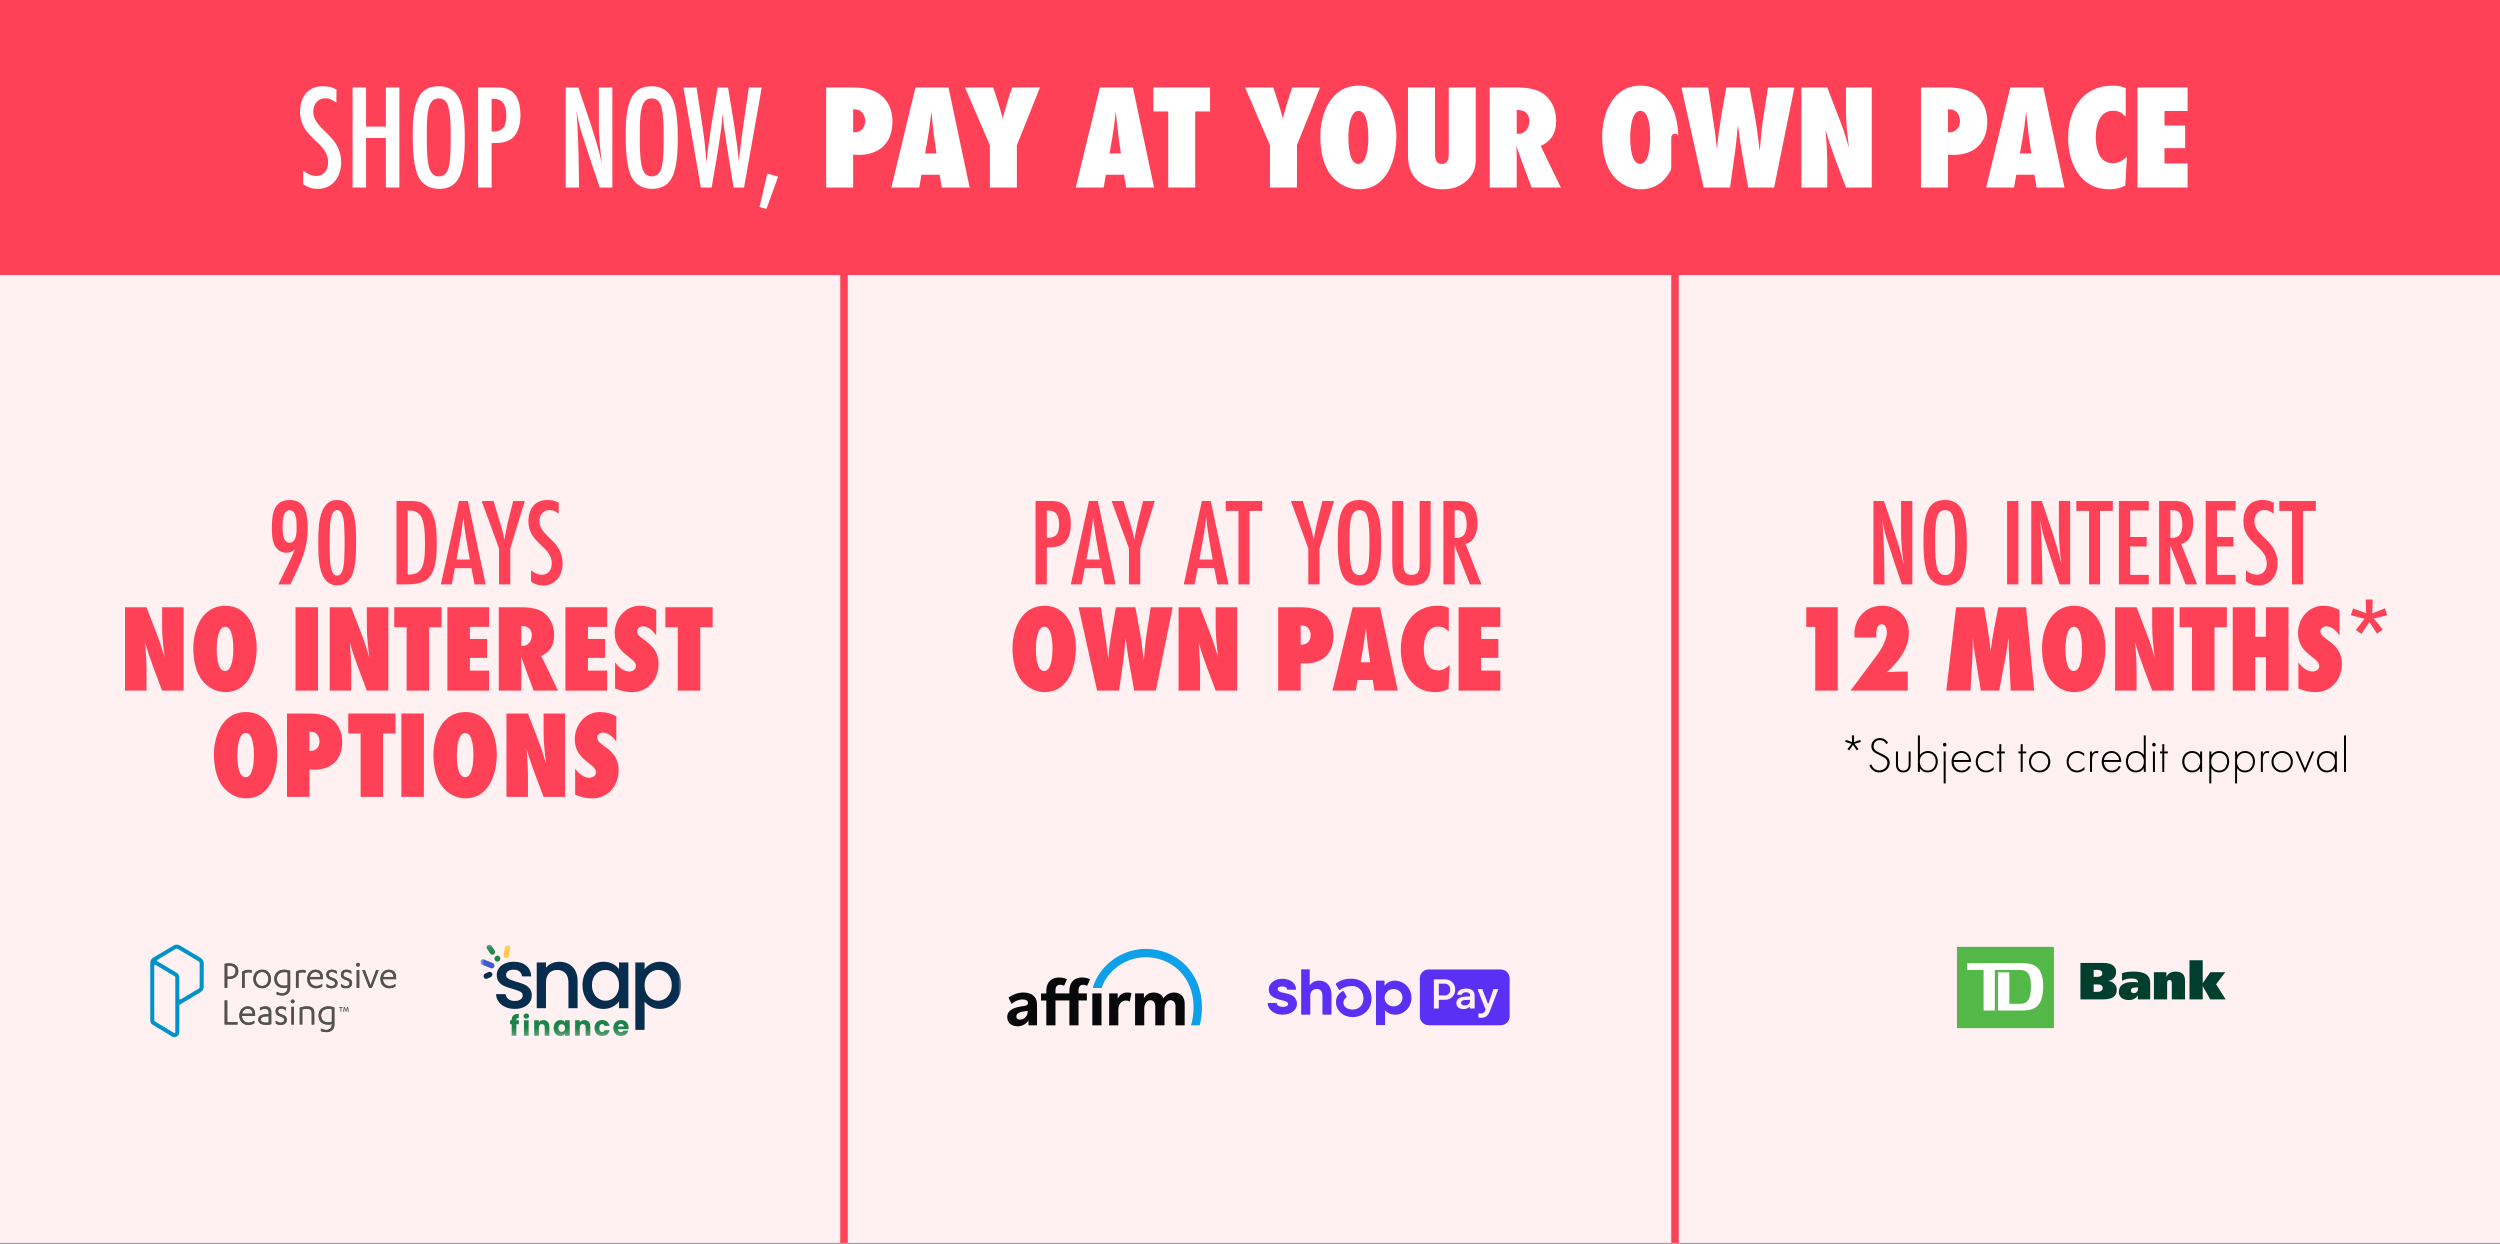 <svg width="400" height="199" viewBox="0 0 400 199" fill="none" xmlns="http://www.w3.org/2000/svg">
<rect x="0" y="0" width="400" height="199" fill="#808080" stroke="none"/>
<g clip-path="url(#clip0_30_96)">
<rect width="400" height="198.864" fill="#FFF0F2"/>
<rect width="400" height="44" fill="#FF4158"/>
<path d="M350.011 30H341.995V13.992H350.011V17.76H346.315V20.088H349.627V23.712H346.315V26.16H350.011V30Z" fill="white"/>
<path d="M340.308 25.08L340.044 29.712C339.108 30.12 338.508 30.288 337.476 30.288C332.868 30.288 330.9 26.136 330.9 22.056C330.9 17.664 333.156 13.704 337.98 13.704C338.844 13.704 339.324 13.776 340.116 14.112V18.672C339.54 18.072 338.988 17.712 338.124 17.712C335.844 17.712 335.316 20.16 335.316 21.984C335.316 23.76 335.844 26.112 338.052 26.112C338.988 26.112 339.636 25.68 340.308 25.08Z" fill="white"/>
<path d="M330.312 30H325.848L325.512 27.96H322.608L322.248 30H317.784L321.648 13.992H326.928L330.312 30ZM323.184 24.552H325.008C324.672 22.32 324.384 20.088 324.192 17.832C324.096 18.576 324.024 19.344 323.928 20.088C323.712 21.576 323.472 23.064 323.184 24.552Z" fill="white"/>
<path d="M307.355 13.992H311.531C312.731 13.992 313.979 14.112 315.083 14.592C317.027 15.456 317.963 17.376 317.963 19.44C317.963 23.328 315.347 25.08 311.675 24.744V30H307.355V13.992ZM311.675 21.168H311.891C312.947 21.168 313.595 20.4 313.595 19.368C313.595 18.384 313.019 17.496 311.963 17.496H311.675V21.168Z" fill="white"/>
<path d="M299.485 30H295.357C294.229 26.952 292.981 23.928 292.093 20.784C292.213 22.488 292.357 24.216 292.357 25.92V30H288.229V13.992H292.357L294.517 19.608C295.021 20.928 295.429 22.296 295.837 23.64C295.597 21.672 295.357 19.728 295.357 17.736V13.992H299.485V30Z" fill="white"/>
<path d="M287.103 13.992L283.863 30H279.711C279.111 26.664 278.463 23.352 278.079 19.992C277.911 21.384 277.815 22.8 277.623 24.192L276.807 30H272.583L269.031 13.992H273.303C273.615 15.912 273.903 17.856 274.191 19.776C274.263 20.232 274.335 20.688 274.407 21.144C274.527 22.104 274.599 23.04 274.719 24C274.815 23.112 274.863 22.224 274.983 21.336C275.319 18.888 275.775 16.44 276.207 13.992H279.927L280.647 17.856C281.031 19.944 281.319 22.08 281.559 24.192C281.703 22.44 281.847 20.688 282.111 18.96L282.879 13.992H287.103Z" fill="white"/>
<path d="M268.513 21.84C268.513 25.584 267.001 30.288 262.513 30.288C260.809 30.288 259.225 29.448 258.145 28.152C256.753 26.472 256.345 23.952 256.345 21.84C256.345 18.072 258.097 13.704 262.489 13.704C266.857 13.704 268.513 18.12 268.513 21.84ZM264.025 22.008C264.025 20.976 263.953 17.736 262.465 17.736C260.977 17.736 260.833 20.952 260.833 21.984C260.833 23.016 260.929 26.232 262.417 26.232C263.905 26.232 264.025 23.04 264.025 22.008Z" fill="white"/>
<path d="M249.731 30H245.051C244.235 27.792 243.395 25.584 242.603 23.352C242.651 24.048 242.675 24.768 242.675 25.464V30H238.355V13.992H242.771C243.875 13.992 245.075 14.112 246.107 14.544C248.027 15.36 248.987 17.328 248.987 19.344C248.987 21.216 248.243 22.56 246.515 23.352L249.731 30ZM242.675 21.408H242.963C244.067 21.408 244.691 20.4 244.691 19.392C244.691 18.096 243.899 17.592 242.675 17.592V21.408Z" fill="white"/>
<path d="M236.124 13.992V25.32C236.124 26.928 235.764 27.984 234.516 29.04C233.484 29.928 232.236 30.288 230.892 30.288C229.428 30.288 227.94 29.88 226.836 28.896C225.588 27.792 225.276 26.328 225.276 24.72V13.992H229.596V24.336C229.596 25.152 229.62 26.232 230.7 26.232C231.804 26.232 231.804 25.152 231.804 24.336V13.992H236.124Z" fill="white"/>
<path d="M223.419 21.84C223.419 25.584 221.907 30.288 217.419 30.288C215.715 30.288 214.131 29.448 213.051 28.152C211.659 26.472 211.251 23.952 211.251 21.84C211.251 18.072 213.003 13.704 217.395 13.704C221.763 13.704 223.419 18.12 223.419 21.84ZM218.931 22.008C218.931 20.976 218.859 17.736 217.371 17.736C215.883 17.736 215.739 20.952 215.739 21.984C215.739 23.016 215.835 26.232 217.323 26.232C218.811 26.232 218.931 23.04 218.931 22.008Z" fill="white"/>
<path d="M211.211 13.992L207.515 23.232V30H203.195V23.232L199.211 13.992H203.723C204.251 15.624 204.827 17.256 205.235 18.936C205.691 17.28 206.195 15.624 206.747 13.992H211.211Z" fill="white"/>
<path d="M193.611 17.832H191.235V30H186.915V17.832H184.539V13.992H193.611V17.832Z" fill="white"/>
<path d="M184.648 30H180.184L179.848 27.96H176.944L176.584 30H172.12L175.984 13.992H181.264L184.648 30ZM177.52 24.552H179.344C179.008 22.32 178.72 20.088 178.528 17.832C178.432 18.576 178.36 19.344 178.264 20.088C178.048 21.576 177.808 23.064 177.52 24.552Z" fill="white"/>
<path d="M166.398 13.992L162.702 23.232V30H158.382V23.232L154.398 13.992H158.91C159.438 15.624 160.014 17.256 160.422 18.936C160.878 17.28 161.382 15.624 161.934 13.992H166.398Z" fill="white"/>
<path d="M155.14 30H150.676L150.34 27.96H147.436L147.076 30H142.612L146.476 13.992H151.756L155.14 30ZM148.012 24.552H149.836C149.5 22.32 149.212 20.088 149.02 17.832C148.924 18.576 148.852 19.344 148.756 20.088C148.54 21.576 148.3 23.064 148.012 24.552Z" fill="white"/>
<path d="M132.183 13.992H136.359C137.559 13.992 138.807 14.112 139.911 14.592C141.855 15.456 142.791 17.376 142.791 19.44C142.791 23.328 140.175 25.08 136.503 24.744V30H132.183V13.992ZM136.503 21.168H136.719C137.775 21.168 138.423 20.4 138.423 19.368C138.423 18.384 137.847 17.496 136.791 17.496H136.503V21.168Z" fill="white"/>
<path d="M124.499 28.272L122.627 33.432L121.523 33.12L122.771 27.768L124.499 28.272Z" fill="white"/>
<path d="M121.88 13.992L119.048 30H117.368C116.936 27.288 116.48 24.6 116.072 21.888C116 21.36 115.904 20.808 115.832 20.28C115.736 19.56 115.688 18.84 115.616 18.12C115.568 18.864 115.52 19.608 115.424 20.352C114.992 23.568 114.416 26.784 113.864 30H112.136L109.352 13.992H111.44C111.872 16.848 112.352 19.68 112.712 22.536C112.856 23.712 112.928 24.864 113.048 26.04C113.408 21.984 114.176 18 114.824 13.992H116.48C117.128 17.952 117.848 21.912 118.232 25.92C118.28 25.152 118.376 24.36 118.472 23.592C118.856 20.376 119.36 17.184 119.816 13.992H121.88Z" fill="white"/>
<path d="M108.443 22.296C108.443 23.568 108.395 24.816 108.203 26.064C107.819 28.416 106.979 30.216 104.315 30.216C102.947 30.216 101.771 29.64 101.099 28.416C100.187 26.76 100.115 23.52 100.115 21.624C100.115 19.752 100.163 17.448 100.979 15.744C101.651 14.352 102.731 13.8 104.267 13.8C105.611 13.8 106.715 14.328 107.411 15.504C108.395 17.208 108.443 20.328 108.443 22.296ZM106.187 21.696C106.187 20.232 106.187 18.696 105.851 17.256C105.659 16.392 105.227 15.744 104.267 15.744C103.691 15.744 103.331 15.96 103.019 16.416C102.371 17.328 102.371 19.944 102.371 21.072C102.371 22.752 102.323 24.48 102.587 26.136C102.755 27.12 103.091 28.224 104.291 28.224C105.059 28.224 105.515 27.768 105.779 27.072C106.211 25.848 106.187 23.088 106.187 21.696Z" fill="white"/>
<path d="M97.977 30H95.961C95.073 27.36 94.161 24.72 93.321 22.056C93.105 21.408 92.889 20.76 92.721 20.088C92.529 19.296 92.409 18.48 92.193 17.688C92.313 18.48 92.337 19.296 92.385 20.112C92.577 23.4 92.601 26.712 92.649 30H90.513V13.992H92.529C93.897 18.024 95.337 22.008 96.321 26.16C96.057 24.144 95.817 22.104 95.817 20.064V13.992H97.977V30Z" fill="white"/>
<path d="M76.497 13.992H79.329C80.217 13.992 80.889 14.016 81.681 14.496C83.001 15.288 83.265 17.04 83.265 18.456C83.265 19.776 82.977 21.312 81.873 22.176C80.961 22.872 79.761 22.896 78.657 22.896V30H76.497V13.992ZM78.657 21.048H78.849C80.601 21.048 81.009 20.088 81.009 18.504C81.009 17.064 80.625 15.816 78.945 15.816H78.657V21.048Z" fill="white"/>
<path d="M74.365 22.296C74.365 23.568 74.317 24.816 74.125 26.064C73.741 28.416 72.901 30.216 70.237 30.216C68.869 30.216 67.693 29.64 67.021 28.416C66.109 26.76 66.037 23.52 66.037 21.624C66.037 19.752 66.085 17.448 66.901 15.744C67.573 14.352 68.653 13.8 70.189 13.8C71.533 13.8 72.637 14.328 73.333 15.504C74.317 17.208 74.365 20.328 74.365 22.296ZM72.109 21.696C72.109 20.232 72.109 18.696 71.773 17.256C71.581 16.392 71.149 15.744 70.189 15.744C69.613 15.744 69.253 15.96 68.941 16.416C68.293 17.328 68.293 19.944 68.293 21.072C68.293 22.752 68.245 24.48 68.509 26.136C68.677 27.12 69.013 28.224 70.213 28.224C70.981 28.224 71.437 27.768 71.701 27.072C72.133 25.848 72.109 23.088 72.109 21.696Z" fill="white"/>
<path d="M63.9 30H61.739V22.08H58.572V30H56.411V13.992H58.572V20.256H61.739V13.992H63.9V30Z" fill="white"/>
<path d="M53.842 14.328L53.818 16.44C53.29 16.032 52.738 15.72 52.066 15.72C50.842 15.72 50.122 16.704 50.122 17.856C50.122 20.808 54.586 21.552 54.586 25.968C54.586 28.2 53.266 30.216 50.866 30.216C49.978 30.216 49.234 30 48.514 29.448V27.312C49.162 27.792 49.786 28.152 50.602 28.152C51.874 28.152 52.498 27.144 52.498 25.968C52.498 22.656 48.01 22.152 48.01 17.88C48.01 15.6 49.186 13.8 51.634 13.8C52.522 13.8 53.05 13.92 53.842 14.328Z" fill="white"/>
<path d="M135.041 44L135.041 284.423" stroke="#FF4158" stroke-width="1.2" stroke-linecap="round"/>
<path d="M268 22L268 262.423" stroke="#FF4158" stroke-width="1.2" stroke-linecap="round"/>
<g clip-path="url(#clip1_30_96)">
<path d="M328.464 151.676H313.303V164.325H328.464V151.676Z" fill="white"/>
<path d="M334.988 157.507H335.592C336.013 157.507 336.431 157.599 336.431 158.1C336.431 158.551 335.986 158.702 335.574 158.702H334.986V157.507H334.988ZM332.871 159.907H336.272C337.49 159.907 338.681 159.755 338.681 158.284C338.681 157.7 338.178 157.065 337.363 156.956V156.939C338.143 156.738 338.572 156.311 338.572 155.51C338.572 154.398 337.573 154.072 336.558 154.072H332.871V159.907ZM334.988 155.176H335.599C336.002 155.176 336.372 155.309 336.372 155.745C336.372 156.18 335.943 156.303 335.549 156.303H334.986V155.176H334.988Z" fill="#003F2D"/>
<path d="M342.099 158.126C342.099 158.502 341.879 158.904 341.443 158.904C341.116 158.904 340.948 158.786 340.948 158.486C340.948 158.035 341.453 157.992 341.888 157.992H342.099V158.126ZM339.521 156.922C339.942 156.714 340.478 156.555 340.982 156.555C341.512 156.555 342.091 156.622 342.099 157.183C341.906 157.166 341.57 157.124 341.275 157.124C340.225 157.124 339.017 157.391 339.017 158.729C339.017 159.64 339.807 160.009 340.619 160.009C341.217 160.009 341.755 159.775 342.048 159.28H342.065V159.908H344.029V157.258C344.029 155.669 342.56 155.453 341.352 155.453C340.53 155.453 340.151 155.528 339.521 155.703V156.922Z" fill="#003F2D"/>
<path d="M344.625 155.552H346.624V156.304H346.642C346.893 155.694 347.471 155.452 348.069 155.452C349.193 155.452 349.604 156.036 349.604 156.881V159.908H347.489V157.4C347.489 157.148 347.489 156.807 347.121 156.807C346.752 156.807 346.742 157.149 346.742 157.4V159.908H344.627V155.553L344.625 155.552Z" fill="#003F2D"/>
<path d="M352.433 157.281H352.451L353.66 155.551H356.051L354.575 157.474L356.111 159.908H353.644L352.451 157.792H352.433V159.908H350.318V153.638H352.433V157.281Z" fill="#003F2D"/>
<path d="M313.111 164.5H328.625V151.5H313.111V164.5ZM323.295 161.688H319.681V155.587H321.496V160.609H323.242C324.447 160.609 324.953 159.823 324.953 157.811C324.953 155.798 324.377 155.193 323.154 155.193H319.174V161.687H317.375V155.194H314.739V154.114H323.712C325.877 154.114 326.907 155.161 326.907 157.796C326.907 161.263 325.371 161.689 323.294 161.689" fill="#54B848"/>
</g>
<path d="M381.948 98.44L379.808 98.96L381.248 100.74L380.308 101.38L379.108 99.52L377.828 101.42L376.928 100.8L378.328 99L376.128 98.44L376.488 97.36L378.588 98.12L378.508 95.92H379.628L379.568 98.14L381.588 97.34L381.948 98.44Z" fill="#FF4158"/>
<path d="M374.322 97.6V101.68C373.862 100.98 373.102 100.22 372.202 100.22C371.742 100.22 371.262 100.52 371.262 101.02C371.262 102.38 374.702 102.74 374.702 106.22C374.702 108.7 373.022 110.74 370.462 110.74C369.522 110.74 368.602 110.52 367.742 110.16V105.98C368.282 106.72 369.062 107.44 370.022 107.44C370.542 107.44 371.082 107.14 371.082 106.56C371.082 105.14 367.682 104.68 367.682 101.3C367.682 98.98 369.342 96.92 371.742 96.92C372.642 96.92 373.522 97.18 374.322 97.6Z" fill="#FF4158"/>
<path d="M366.16 110.5H362.56V105.14H360.84V110.5H357.24V97.16H360.84V101.88H362.56V97.16H366.16V110.5Z" fill="#FF4158"/>
<path d="M356.302 100.36H354.322V110.5H350.722V100.36H348.742V97.16H356.302V100.36Z" fill="#FF4158"/>
<path d="M347.792 110.5H344.352C343.412 107.96 342.372 105.44 341.632 102.82C341.732 104.24 341.852 105.68 341.852 107.1V110.5H338.412V97.16H341.852L343.652 101.84C344.072 102.94 344.412 104.08 344.752 105.2C344.552 103.56 344.352 101.94 344.352 100.28V97.16H347.792V110.5Z" fill="#FF4158"/>
<path d="M336.865 103.7C336.865 106.82 335.605 110.74 331.865 110.74C330.445 110.74 329.125 110.04 328.225 108.96C327.065 107.56 326.725 105.46 326.725 103.7C326.725 100.56 328.185 96.92 331.845 96.92C335.485 96.92 336.865 100.6 336.865 103.7ZM333.125 103.84C333.125 102.98 333.065 100.28 331.825 100.28C330.585 100.28 330.465 102.96 330.465 103.82C330.465 104.68 330.545 107.36 331.785 107.36C333.025 107.36 333.125 104.7 333.125 103.84Z" fill="#FF4158"/>
<path d="M325.472 110.5H321.712L321.432 104.42C321.392 103.62 321.392 102.8 321.352 102C321.272 102.86 321.152 103.72 320.992 104.56L319.872 110.5H316.932L315.892 104.08C315.772 103.4 315.712 102.7 315.652 102C315.632 102.98 315.652 103.98 315.592 104.96L315.272 110.5H311.412L312.972 97.16H317.452C317.852 99.54 318.312 101.86 318.492 104.26C318.752 101.86 319.292 99.52 319.732 97.16H324.172L325.472 110.5Z" fill="#FF4158"/>
<path d="M300.22 102H296.72C296.7 101.84 296.7 101.68 296.7 101.52C296.7 98.9 298.48 96.92 301.14 96.92C303.7 96.92 305.42 98.76 305.42 101.28C305.42 103.82 303.7 105.9 301.92 107.54C303.02 107.46 304.14 107.46 305.24 107.44V110.5H296.08L299.72 105.64C300.66 104.38 301.9 102.72 301.9 101.08C301.9 100.56 301.68 99.88 301.06 99.88C300.28 99.88 300.2 100.96 300.2 101.52C300.2 101.68 300.2 101.84 300.22 102Z" fill="#FF4158"/>
<path d="M294.04 110.5H290.44V100.3H289V97.16H294.04V110.5Z" fill="#FF4158"/>
<path d="M370.528 81.74H368.488V93.5H366.728V81.74H364.688V80.16H370.528V81.74Z" fill="#FF4158"/>
<path d="M363.802 80.44L363.782 82.2C363.342 81.86 362.882 81.6 362.322 81.6C361.302 81.6 360.702 82.42 360.702 83.38C360.702 85.84 364.422 86.46 364.422 90.14C364.422 92 363.322 93.68 361.322 93.68C360.582 93.68 359.962 93.5 359.362 93.04V91.26C359.902 91.66 360.422 91.96 361.102 91.96C362.162 91.96 362.682 91.12 362.682 90.14C362.682 87.38 358.942 86.96 358.942 83.4C358.942 81.5 359.922 80 361.962 80C362.702 80 363.142 80.1 363.802 80.44Z" fill="#FF4158"/>
<path d="M357.696 93.5H352.916V80.16H357.696V81.68H354.716V85.92H357.356V87.44H354.716V91.98H357.696V93.5Z" fill="#FF4158"/>
<path d="M351.535 93.5H349.695L347.255 87.28V93.5H345.455V80.16H347.835C348.555 80.16 349.175 80.2 349.775 80.66C350.675 81.34 350.915 82.58 350.915 83.64C350.915 84.94 350.555 86.66 348.995 87.02L351.535 93.5ZM347.255 81.64V86.08C347.715 86.08 348.195 86.06 348.555 85.76C349.055 85.34 349.175 84.58 349.175 83.96C349.175 83.42 349.095 82.68 348.815 82.2C348.515 81.7 348.075 81.64 347.555 81.64H347.255Z" fill="#FF4158"/>
<path d="M343.809 93.5H339.029V80.16H343.809V81.68H340.829V85.92H343.469V87.44H340.829V91.98H343.809V93.5Z" fill="#FF4158"/>
<path d="M338.048 81.74H336.008V93.5H334.248V81.74H332.208V80.16H338.048V81.74Z" fill="#FF4158"/>
<path d="M331.226 93.5H329.546C328.806 91.3 328.046 89.1 327.346 86.88C327.166 86.34 326.986 85.8 326.846 85.24C326.686 84.58 326.586 83.9 326.406 83.24C326.506 83.9 326.526 84.58 326.566 85.26C326.726 88 326.746 90.76 326.786 93.5H325.006V80.16H326.686C327.826 83.52 329.026 86.84 329.846 90.3C329.626 88.62 329.426 86.92 329.426 85.22V80.16H331.226V93.5Z" fill="#FF4158"/>
<path d="M322.939 93.5H321.139V80.16H322.939V93.5Z" fill="#FF4158"/>
<path d="M314.694 87.08C314.694 88.14 314.654 89.18 314.494 90.22C314.174 92.18 313.474 93.68 311.254 93.68C310.114 93.68 309.134 93.2 308.574 92.18C307.814 90.8 307.754 88.1 307.754 86.52C307.754 84.96 307.794 83.04 308.474 81.62C309.034 80.46 309.934 80 311.214 80C312.334 80 313.254 80.44 313.834 81.42C314.654 82.84 314.694 85.44 314.694 87.08ZM312.814 86.58C312.814 85.36 312.814 84.08 312.534 82.88C312.374 82.16 312.014 81.62 311.214 81.62C310.734 81.62 310.434 81.8 310.174 82.18C309.634 82.94 309.634 85.12 309.634 86.06C309.634 87.46 309.594 88.9 309.814 90.28C309.954 91.1 310.234 92.02 311.234 92.02C311.874 92.02 312.254 91.64 312.474 91.06C312.834 90.04 312.814 87.74 312.814 86.58Z" fill="#FF4158"/>
<path d="M305.972 93.5H304.292C303.552 91.3 302.792 89.1 302.092 86.88C301.912 86.34 301.732 85.8 301.592 85.24C301.432 84.58 301.332 83.9 301.152 83.24C301.252 83.9 301.272 84.58 301.312 85.26C301.472 88 301.492 90.76 301.532 93.5H299.752V80.16H301.432C302.572 83.52 303.772 86.84 304.592 90.3C304.372 88.62 304.172 86.92 304.172 85.22V80.16H305.972V93.5Z" fill="#FF4158"/>
<path d="M375.042 117.668H375.362V123.5H375.042V117.668Z" fill="black"/>
<path d="M373.573 120.804V120.236H373.893V123.5H373.573V122.916C373.245 123.42 372.725 123.588 372.301 123.588C371.445 123.588 370.709 122.94 370.709 121.868C370.709 120.86 371.349 120.164 372.301 120.164C372.813 120.164 373.261 120.364 373.573 120.804ZM372.317 120.468C371.669 120.468 371.045 120.956 371.045 121.844C371.045 122.58 371.501 123.284 372.325 123.284C373.141 123.284 373.589 122.596 373.589 121.844C373.589 120.876 372.877 120.468 372.317 120.468Z" fill="black"/>
<path d="M367.288 120.236H367.64L368.792 122.948L369.928 120.236H370.28L368.792 123.7L367.288 120.236Z" fill="black"/>
<path d="M365.148 120.164C366.116 120.164 366.86 120.908 366.86 121.876C366.86 122.844 366.116 123.588 365.148 123.588C364.18 123.588 363.436 122.844 363.436 121.876C363.436 120.908 364.18 120.164 365.148 120.164ZM365.148 123.284C365.932 123.284 366.524 122.668 366.524 121.876C366.524 121.084 365.932 120.468 365.148 120.468C364.364 120.468 363.772 121.084 363.772 121.876C363.772 122.668 364.364 123.284 365.148 123.284Z" fill="black"/>
<path d="M361.738 123.5V120.236H362.058V120.66C362.178 120.38 362.426 120.164 362.778 120.164C362.866 120.164 363.002 120.18 363.122 120.244L362.962 120.532C362.93 120.508 362.866 120.468 362.722 120.468C362.066 120.468 362.058 121.34 362.058 121.748V123.5H361.738Z" fill="black"/>
<path d="M357.933 122.916V125.34H357.613V120.236H357.933V120.804C358.245 120.38 358.693 120.164 359.213 120.164C360.197 120.164 360.797 120.9 360.797 121.844C360.797 122.804 360.189 123.588 359.197 123.588C358.389 123.588 358.029 123.076 357.933 122.916ZM359.189 123.284C360.013 123.284 360.461 122.644 360.461 121.844C360.461 120.948 359.869 120.468 359.197 120.468C358.557 120.468 357.917 120.924 357.917 121.828C357.917 122.644 358.365 123.284 359.189 123.284Z" fill="black"/>
<path d="M353.808 122.916V125.34H353.488V120.236H353.808V120.804C354.12 120.38 354.568 120.164 355.088 120.164C356.072 120.164 356.672 120.9 356.672 121.844C356.672 122.804 356.064 123.588 355.072 123.588C354.264 123.588 353.904 123.076 353.808 122.916ZM355.064 123.284C355.888 123.284 356.336 122.644 356.336 121.844C356.336 120.948 355.744 120.468 355.072 120.468C354.432 120.468 353.792 120.924 353.792 121.828C353.792 122.644 354.24 123.284 355.064 123.284Z" fill="black"/>
<path d="M352.019 120.804V120.236H352.339V123.5H352.019V122.916C351.691 123.42 351.171 123.588 350.747 123.588C349.891 123.588 349.155 122.94 349.155 121.868C349.155 120.86 349.795 120.164 350.747 120.164C351.259 120.164 351.707 120.364 352.019 120.804ZM350.763 120.468C350.115 120.468 349.491 120.956 349.491 121.844C349.491 122.58 349.947 123.284 350.771 123.284C351.587 123.284 352.035 122.596 352.035 121.844C352.035 120.876 351.323 120.468 350.763 120.468Z" fill="black"/>
<path d="M346.853 120.54H346.285V123.5H345.965V120.54H345.605V120.236H345.965V119.068H346.285V120.236H346.853V120.54Z" fill="black"/>
<path d="M344.472 120.236H344.792V123.5H344.472V120.236ZM344.632 119.444C344.472 119.444 344.344 119.324 344.344 119.148C344.344 118.972 344.472 118.852 344.632 118.852C344.792 118.852 344.92 118.972 344.92 119.148C344.92 119.324 344.792 119.444 344.632 119.444Z" fill="black"/>
<path d="M343.003 120.804V117.668H343.323V123.5H343.003V122.916C342.675 123.42 342.155 123.588 341.739 123.588C340.915 123.588 340.139 122.996 340.139 121.852C340.139 120.66 340.947 120.164 341.739 120.164C342.331 120.164 342.747 120.436 343.003 120.804ZM341.739 120.468C341.067 120.468 340.475 120.932 340.475 121.844C340.475 122.796 341.099 123.284 341.755 123.284C342.403 123.284 343.019 122.796 343.019 121.844C343.019 121.084 342.547 120.468 341.739 120.468Z" fill="black"/>
<path d="M339.4 121.908H336.608C336.608 122.74 337.216 123.284 337.904 123.284C338.432 123.284 338.832 122.972 339.04 122.54L339.312 122.7C339.12 123.068 338.688 123.588 337.88 123.588C336.864 123.588 336.272 122.836 336.272 121.884C336.272 120.748 337.056 120.164 337.856 120.164C338.736 120.164 339.4 120.868 339.4 121.908ZM336.632 121.604H339.064C338.984 120.956 338.504 120.468 337.856 120.468C337.192 120.468 336.72 120.972 336.632 121.604Z" fill="black"/>
<path d="M334.402 123.5V120.236H334.722V120.66C334.842 120.38 335.09 120.164 335.442 120.164C335.53 120.164 335.666 120.18 335.786 120.244L335.626 120.532C335.594 120.508 335.53 120.468 335.386 120.468C334.73 120.468 334.722 121.34 334.722 121.748V123.5H334.402Z" fill="black"/>
<path d="M333.479 120.58V121.004C333.263 120.756 332.887 120.468 332.351 120.468C331.551 120.468 330.991 121.084 330.991 121.884C330.991 122.82 331.703 123.284 332.335 123.284C332.855 123.284 333.263 122.98 333.519 122.7V123.132C333.303 123.324 332.903 123.588 332.327 123.588C331.343 123.588 330.655 122.86 330.655 121.892C330.655 120.924 331.303 120.164 332.351 120.164C332.583 120.164 333.031 120.204 333.479 120.58Z" fill="black"/>
<path d="M326.343 120.164C327.311 120.164 328.055 120.908 328.055 121.876C328.055 122.844 327.311 123.588 326.343 123.588C325.375 123.588 324.631 122.844 324.631 121.876C324.631 120.908 325.375 120.164 326.343 120.164ZM326.343 123.284C327.127 123.284 327.719 122.668 327.719 121.876C327.719 121.084 327.127 120.468 326.343 120.468C325.559 120.468 324.967 121.084 324.967 121.876C324.967 122.668 325.559 123.284 326.343 123.284Z" fill="black"/>
<path d="M324.197 120.54H323.629V123.5H323.309V120.54H322.949V120.236H323.309V119.068H323.629V120.236H324.197V120.54Z" fill="black"/>
<path d="M320.775 120.54H320.207V123.5H319.887V120.54H319.527V120.236H319.887V119.068H320.207V120.236H320.775V120.54Z" fill="black"/>
<path d="M318.94 120.58V121.004C318.724 120.756 318.348 120.468 317.812 120.468C317.012 120.468 316.452 121.084 316.452 121.884C316.452 122.82 317.164 123.284 317.796 123.284C318.316 123.284 318.724 122.98 318.98 122.7V123.132C318.764 123.324 318.364 123.588 317.788 123.588C316.804 123.588 316.116 122.86 316.116 121.892C316.116 120.924 316.764 120.164 317.812 120.164C318.044 120.164 318.492 120.204 318.94 120.58Z" fill="black"/>
<path d="M315.377 121.908H312.585C312.585 122.74 313.193 123.284 313.881 123.284C314.409 123.284 314.809 122.972 315.017 122.54L315.289 122.7C315.097 123.068 314.665 123.588 313.857 123.588C312.841 123.588 312.249 122.836 312.249 121.884C312.249 120.748 313.033 120.164 313.833 120.164C314.713 120.164 315.377 120.868 315.377 121.908ZM312.609 121.604H315.041C314.961 120.956 314.481 120.468 313.833 120.468C313.169 120.468 312.697 120.972 312.609 121.604Z" fill="black"/>
<path d="M310.988 120.236H311.308V125.34H310.988V120.236ZM311.148 119.444C310.988 119.444 310.86 119.324 310.86 119.148C310.86 118.972 310.988 118.852 311.148 118.852C311.308 118.852 311.436 118.972 311.436 119.148C311.436 119.324 311.308 119.444 311.148 119.444Z" fill="black"/>
<path d="M306.863 117.668H307.183V120.804C307.495 120.38 307.943 120.164 308.463 120.164C309.447 120.164 310.047 120.9 310.047 121.844C310.047 122.804 309.439 123.588 308.447 123.588C307.639 123.588 307.279 123.076 307.183 122.916V123.5H306.863V117.668ZM308.439 123.284C309.263 123.284 309.711 122.644 309.711 121.844C309.711 120.948 309.119 120.468 308.447 120.468C307.807 120.468 307.167 120.924 307.167 121.828C307.167 122.644 307.615 123.284 308.439 123.284Z" fill="black"/>
<path d="M303.355 120.236H303.675V122.204C303.675 122.436 303.683 122.78 303.883 123.02C304.083 123.26 304.379 123.284 304.531 123.284C304.683 123.284 304.979 123.26 305.179 123.02C305.379 122.78 305.387 122.436 305.387 122.204V120.236H305.707V122.292C305.707 122.556 305.683 122.9 305.459 123.188C305.211 123.508 304.819 123.588 304.531 123.588C304.243 123.588 303.851 123.508 303.603 123.188C303.379 122.9 303.355 122.556 303.355 122.292V120.236Z" fill="black"/>
<path d="M302.078 118.852L301.822 119.068C301.494 118.428 300.918 118.412 300.774 118.412C300.142 118.412 299.782 118.868 299.782 119.404C299.782 119.98 300.182 120.172 300.718 120.436C301.246 120.692 301.51 120.804 301.782 120.996C302.014 121.156 302.35 121.436 302.35 122.028C302.35 122.924 301.598 123.588 300.686 123.588C299.998 123.588 299.646 123.26 299.446 123.028C299.238 122.788 299.15 122.58 299.102 122.444L299.406 122.3C299.478 122.508 299.614 122.716 299.694 122.812C299.934 123.116 300.326 123.268 300.694 123.268C301.414 123.268 301.982 122.74 301.982 122.036C301.982 121.748 301.87 121.444 301.462 121.196C301.31 121.108 300.998 120.948 300.558 120.732C300.03 120.476 299.766 120.332 299.582 120.028C299.462 119.828 299.414 119.628 299.414 119.42C299.414 118.804 299.83 118.092 300.782 118.092C301.318 118.092 301.806 118.348 302.078 118.852Z" fill="black"/>
<path d="M295.327 118.38L296.327 118.732L296.303 117.668H296.655L296.631 118.732L297.631 118.38L297.743 118.708L296.719 119.012L297.367 119.86L297.087 120.06L296.479 119.18L295.871 120.06L295.591 119.86L296.239 119.012L295.215 118.708L295.327 118.38Z" fill="black"/>
<path d="M240.055 110.5H233.375V97.16H240.055V100.3H236.975V102.24H239.735V105.26H236.975V107.3H240.055V110.5Z" fill="#FF4158"/>
<path d="M231.969 106.4L231.749 110.26C230.969 110.6 230.469 110.74 229.609 110.74C225.769 110.74 224.129 107.28 224.129 103.88C224.129 100.22 226.009 96.92 230.029 96.92C230.749 96.92 231.149 96.98 231.809 97.26V101.06C231.329 100.56 230.869 100.26 230.149 100.26C228.249 100.26 227.809 102.3 227.809 103.82C227.809 105.3 228.249 107.26 230.089 107.26C230.869 107.26 231.409 106.9 231.969 106.4Z" fill="#FF4158"/>
<path d="M223.639 110.5H219.919L219.639 108.8H217.219L216.919 110.5H213.199L216.419 97.16H220.819L223.639 110.5ZM217.699 105.96H219.219C218.939 104.1 218.699 102.24 218.539 100.36C218.459 100.98 218.399 101.62 218.319 102.24C218.139 103.48 217.939 104.72 217.699 105.96Z" fill="#FF4158"/>
<path d="M204.508 97.16H207.988C208.988 97.16 210.028 97.26 210.948 97.66C212.568 98.38 213.348 99.98 213.348 101.7C213.348 104.94 211.168 106.4 208.108 106.12V110.5H204.508V97.16ZM208.108 103.14H208.288C209.168 103.14 209.708 102.5 209.708 101.64C209.708 100.82 209.228 100.08 208.348 100.08H208.108V103.14Z" fill="#FF4158"/>
<path d="M197.95 110.5H194.51C193.57 107.96 192.53 105.44 191.79 102.82C191.89 104.24 192.01 105.68 192.01 107.1V110.5H188.57V97.16H192.01L193.81 101.84C194.23 102.94 194.57 104.08 194.91 105.2C194.71 103.56 194.51 101.94 194.51 100.28V97.16H197.95V110.5Z" fill="#FF4158"/>
<path d="M187.632 97.16L184.932 110.5H181.472C180.972 107.72 180.432 104.96 180.112 102.16C179.972 103.32 179.892 104.5 179.732 105.66L179.052 110.5H175.532L172.572 97.16H176.132C176.392 98.76 176.632 100.38 176.872 101.98C176.932 102.36 176.992 102.74 177.052 103.12C177.152 103.92 177.212 104.7 177.312 105.5C177.392 104.76 177.432 104.02 177.532 103.28C177.812 101.24 178.192 99.2 178.552 97.16H181.652L182.252 100.38C182.572 102.12 182.812 103.9 183.012 105.66C183.132 104.2 183.252 102.74 183.472 101.3L184.112 97.16H187.632Z" fill="#FF4158"/>
<path d="M172.14 103.7C172.14 106.82 170.88 110.74 167.14 110.74C165.72 110.74 164.4 110.04 163.5 108.96C162.34 107.56 162 105.46 162 103.7C162 100.56 163.46 96.92 167.12 96.92C170.76 96.92 172.14 100.6 172.14 103.7ZM168.4 103.84C168.4 102.98 168.34 100.28 167.1 100.28C165.86 100.28 165.74 102.96 165.74 103.82C165.74 104.68 165.82 107.36 167.06 107.36C168.3 107.36 168.4 104.7 168.4 103.84Z" fill="#FF4158"/>
<path d="M237.025 93.5H235.185L232.745 87.28V93.5H230.945V80.16H233.325C234.045 80.16 234.665 80.2 235.265 80.66C236.165 81.34 236.405 82.58 236.405 83.64C236.405 84.94 236.045 86.66 234.485 87.02L237.025 93.5ZM232.745 81.64V86.08C233.205 86.08 233.685 86.06 234.045 85.76C234.545 85.34 234.665 84.58 234.665 83.96C234.665 83.42 234.585 82.68 234.305 82.2C234.005 81.7 233.565 81.64 233.045 81.64H232.745Z" fill="#FF4158"/>
<path d="M228.902 80.16V89.96C228.902 92.26 228.402 93.68 225.802 93.68C223.362 93.68 222.762 92.16 222.762 90.02V80.16H224.522V89.96C224.522 90.94 224.602 91.98 225.862 91.98C227.182 91.98 227.142 90.96 227.142 89.96V80.16H228.902Z" fill="#FF4158"/>
<path d="M220.985 87.08C220.985 88.14 220.945 89.18 220.785 90.22C220.465 92.18 219.765 93.68 217.545 93.68C216.405 93.68 215.425 93.2 214.865 92.18C214.105 90.8 214.045 88.1 214.045 86.52C214.045 84.96 214.085 83.04 214.765 81.62C215.325 80.46 216.225 80 217.505 80C218.625 80 219.545 80.44 220.125 81.42C220.945 82.84 220.985 85.44 220.985 87.08ZM219.105 86.58C219.105 85.36 219.105 84.08 218.825 82.88C218.665 82.16 218.305 81.62 217.505 81.62C217.025 81.62 216.725 81.8 216.465 82.18C215.925 82.94 215.925 85.12 215.925 86.06C215.925 87.46 215.885 88.9 216.105 90.28C216.245 91.1 216.525 92.02 217.525 92.02C218.165 92.02 218.545 91.64 218.765 91.06C219.125 90.04 219.105 87.74 219.105 86.58Z" fill="#FF4158"/>
<path d="M213.446 80.16L211.126 87.76V93.5H209.326V87.76L206.546 80.16H208.446L209.526 83.74C209.786 84.6 209.986 85.26 210.186 86.34C210.286 85.74 210.546 84.38 210.706 83.7L211.586 80.16H213.446Z" fill="#FF4158"/>
<path d="M201.956 81.74H199.916V93.5H198.156V81.74H196.116V80.16H201.956V81.74Z" fill="#FF4158"/>
<path d="M196.559 93.5H194.779L194.279 90.9H191.639L191.139 93.5H189.399L192.299 80.16H193.719L196.559 93.5ZM191.899 89.52H194.019C193.619 87.28 193.219 85.02 192.979 82.76C192.759 85.04 192.319 87.28 191.899 89.52Z" fill="#FF4158"/>
<path d="M184.754 80.16L182.434 87.76V93.5H180.634V87.76L177.854 80.16H179.754L180.834 83.74C181.094 84.6 181.294 85.26 181.494 86.34C181.594 85.74 181.854 84.38 182.014 83.7L182.894 80.16H184.754Z" fill="#FF4158"/>
<path d="M178.492 93.5H176.712L176.212 90.9H173.572L173.072 93.5H171.332L174.232 80.16H175.652L178.492 93.5ZM173.832 89.52H175.952C175.552 87.28 175.152 85.02 174.912 82.76C174.692 85.04 174.252 87.28 173.832 89.52Z" fill="#FF4158"/>
<path d="M165.692 80.16H168.052C168.792 80.16 169.352 80.18 170.012 80.58C171.112 81.24 171.332 82.7 171.332 83.88C171.332 84.98 171.092 86.26 170.172 86.98C169.412 87.56 168.412 87.58 167.492 87.58V93.5H165.692V80.16ZM167.492 86.04H167.652C169.112 86.04 169.452 85.24 169.452 83.92C169.452 82.72 169.132 81.68 167.732 81.68H167.492V86.04Z" fill="#FF4158"/>
<g clip-path="url(#clip2_30_96)">
<path fill-rule="evenodd" clip-rule="evenodd" d="M163.709 158.8C162.868 158.8 161.893 159.2 161.365 159.616L161.848 160.624C162.273 160.239 162.958 159.912 163.575 159.912C164.164 159.912 164.484 160.105 164.484 160.498C164.484 160.765 164.268 160.899 163.866 160.951C162.347 161.144 161.156 161.559 161.156 162.723C161.156 163.643 161.819 164.207 162.846 164.207C163.583 164.207 164.238 163.799 164.551 163.265V164.058H165.92V160.728C165.92 159.356 164.96 158.8 163.709 158.8ZM163.196 163.139C162.809 163.139 162.615 162.953 162.615 162.642C162.615 162.063 163.263 161.87 164.446 161.744C164.454 162.516 163.925 163.139 163.196 163.139ZM178.836 159.809V158.948H177.466V164.058H178.933V161.596C178.933 160.424 179.64 160.083 180.139 160.083C180.332 160.083 180.593 160.142 180.764 160.268L181.032 158.919C180.809 158.822 180.57 158.8 180.377 158.8C179.625 158.8 179.149 159.134 178.836 159.809ZM187.836 158.8C187.062 158.8 186.481 159.26 186.176 159.697C185.893 159.126 185.305 158.8 184.59 158.8C183.816 158.8 183.28 159.23 183.027 159.72V158.948H181.613V164.058H183.079V161.425C183.079 160.483 183.578 160.031 184.039 160.031C184.456 160.031 184.843 160.298 184.843 160.995V164.058H186.317V161.425C186.317 160.469 186.801 160.031 187.285 160.031C187.672 160.031 188.081 160.313 188.081 160.988V164.058H189.548V160.528C189.548 159.378 188.774 158.8 187.836 158.8ZM171.101 158.57V158.948H168.876V158.429C168.876 157.754 169.263 157.561 169.598 157.561C169.791 157.561 170.044 157.606 170.253 157.724L170.707 156.693C170.439 156.538 170 156.397 169.412 156.397C168.474 156.397 167.409 156.923 167.409 158.577V158.956H166.561V160.083H167.409V164.058H168.876V160.076H171.101V164.058H172.568V160.076H173.9V158.948H172.568V158.429C172.568 157.754 172.955 157.561 173.29 157.561C173.662 157.561 173.945 157.724 173.945 157.724L174.399 156.693C174.399 156.693 173.938 156.397 173.104 156.397C172.173 156.389 171.101 156.916 171.101 158.57ZM174.771 158.948H176.238V164.058H174.771V158.948Z" fill="#060809"/>
<path fill-rule="evenodd" clip-rule="evenodd" d="M183.317 151.821C179.357 151.821 175.828 154.557 174.831 158.08H176.268C177.101 155.455 179.938 153.156 183.317 153.156C187.426 153.156 190.97 156.271 190.97 161.121C190.97 162.212 190.828 163.191 190.56 164.058H191.952L191.967 164.014C192.198 163.116 192.31 162.145 192.31 161.121C192.31 155.714 188.357 151.821 183.317 151.821Z" fill="#0FA0EA"/>
</g>
<g clip-path="url(#clip3_30_96)">
<path fill-rule="evenodd" clip-rule="evenodd" d="M221.524 157.7C221.888 157.262 222.453 156.899 223.127 156.899C224.641 156.899 225.833 158.119 225.832 159.625C225.832 161.193 224.633 162.354 223.196 162.354C222.432 162.354 221.847 161.973 221.633 161.655H221.613V163.96C221.613 163.974 221.607 163.987 221.597 163.997C221.587 164.007 221.573 164.012 221.559 164.012H220.212C220.197 164.012 220.184 164.007 220.173 163.997C220.163 163.987 220.157 163.974 220.157 163.96V156.95C220.157 156.936 220.163 156.922 220.173 156.912C220.183 156.902 220.197 156.897 220.212 156.897H221.471C221.485 156.897 221.499 156.903 221.509 156.913C221.519 156.923 221.524 156.936 221.524 156.95V157.7ZM223.012 161.019C222.9 161.022 222.788 161.013 222.678 160.99C222.399 160.934 222.144 160.799 221.946 160.601C221.747 160.403 221.614 160.152 221.562 159.88C221.547 159.801 221.54 159.722 221.539 159.644C221.538 159.555 221.545 159.467 221.562 159.379C221.613 159.107 221.745 158.856 221.943 158.658C222.141 158.46 222.395 158.324 222.673 158.267C222.784 158.244 222.897 158.234 223.01 158.238C223.192 158.24 223.373 158.277 223.541 158.346C223.712 158.417 223.866 158.52 223.996 158.648C224.125 158.777 224.227 158.93 224.296 159.098C224.364 159.265 224.398 159.444 224.395 159.625C224.395 159.625 224.395 159.625 224.395 159.625C224.398 159.805 224.364 159.985 224.296 160.153C224.228 160.321 224.126 160.474 223.996 160.603C223.867 160.733 223.712 160.836 223.542 160.908C223.374 160.978 223.194 161.015 223.012 161.019Z" fill="#5A31F4"/>
<path d="M212.778 157.947C212.467 157.311 211.877 156.901 210.988 156.901C210.715 156.905 210.447 156.971 210.204 157.093C209.962 157.214 209.751 157.388 209.588 157.602L209.556 157.64V155.148C209.556 155.134 209.55 155.12 209.539 155.11C209.529 155.1 209.515 155.094 209.5 155.094H208.243C208.228 155.094 208.215 155.1 208.204 155.11C208.194 155.12 208.188 155.134 208.188 155.148V162.296C208.188 162.31 208.194 162.324 208.204 162.334C208.215 162.344 208.229 162.35 208.243 162.35H209.589C209.604 162.35 209.618 162.344 209.628 162.334C209.639 162.324 209.645 162.311 209.645 162.296V159.249C209.645 158.656 210.051 158.237 210.699 158.237C211.409 158.237 211.588 158.805 211.588 159.385V162.296C211.588 162.31 211.594 162.324 211.604 162.334C211.615 162.344 211.628 162.35 211.643 162.35H212.986C213.001 162.35 213.015 162.344 213.025 162.334C213.036 162.324 213.042 162.311 213.042 162.296V159.211C213.042 159.105 213.042 159.002 213.028 158.901C213.005 158.571 212.92 158.248 212.778 157.947Z" fill="#5A31F4"/>
<path d="M206.057 159.007C206.057 159.007 205.371 158.85 205.119 158.786C204.866 158.723 204.425 158.589 204.425 158.264C204.425 157.939 204.781 157.836 205.142 157.836C205.503 157.836 205.904 157.921 205.936 158.311C205.937 158.325 205.944 158.338 205.955 158.347C205.965 158.357 205.979 158.362 205.994 158.362L207.321 158.357C207.328 158.357 207.336 158.355 207.343 158.352C207.35 158.349 207.357 158.345 207.362 158.339C207.368 158.334 207.372 158.327 207.374 158.32C207.377 158.313 207.378 158.305 207.377 158.298C207.295 157.05 206.171 156.604 205.134 156.604C203.904 156.604 203.005 157.393 203.005 158.264C203.005 158.9 203.19 159.496 204.64 159.911C204.895 159.983 205.24 160.077 205.543 160.159C205.905 160.257 206.101 160.407 206.101 160.642C206.101 160.914 205.696 161.104 205.297 161.104C204.72 161.104 204.311 160.895 204.277 160.521C204.276 160.507 204.269 160.495 204.258 160.486C204.248 160.477 204.234 160.472 204.22 160.472L202.896 160.478C202.888 160.478 202.88 160.479 202.873 160.482C202.866 160.485 202.86 160.489 202.854 160.495C202.849 160.5 202.845 160.507 202.842 160.514C202.839 160.521 202.838 160.528 202.838 160.536C202.899 161.714 204.067 162.349 205.155 162.349C206.777 162.349 207.51 161.46 207.51 160.628C207.512 160.237 207.42 159.346 206.057 159.007Z" fill="#5A31F4"/>
<path d="M216.17 156.591C214.914 156.591 214.288 157.006 213.785 157.339L213.77 157.349C213.744 157.366 213.725 157.392 213.719 157.422C213.712 157.452 213.717 157.483 213.732 157.51L214.229 158.343C214.238 158.359 214.251 158.372 214.266 158.382C214.281 158.393 214.299 158.399 214.317 158.402C214.335 158.406 214.353 158.405 214.371 158.4C214.388 158.396 214.405 158.387 214.418 158.376L214.458 158.344C214.716 158.133 215.131 157.85 216.135 157.773C216.693 157.73 217.176 157.872 217.531 158.196C217.923 158.548 218.157 159.115 218.157 159.714C218.157 160.817 217.49 161.51 216.418 161.524C215.536 161.519 214.943 161.071 214.943 160.409C214.943 160.057 215.106 159.828 215.424 159.599C215.448 159.582 215.466 159.557 215.472 159.529C215.479 159.501 215.475 159.471 215.462 159.445L215.015 158.624C215.007 158.609 214.996 158.596 214.983 158.585C214.969 158.575 214.954 158.567 214.937 158.562C214.921 158.557 214.903 158.556 214.885 158.558C214.868 158.56 214.851 158.566 214.836 158.575C214.335 158.864 213.721 159.394 213.754 160.411C213.795 161.705 214.9 162.693 216.336 162.734H216.408H216.507C218.214 162.679 219.446 161.445 219.446 159.772C219.446 158.236 218.297 156.591 216.17 156.591Z" fill="#5A31F4"/>
<path fill-rule="evenodd" clip-rule="evenodd" d="M228.61 155.112H240.104C240.898 155.112 241.541 155.738 241.541 156.511V162.64C241.541 163.412 240.898 164.039 240.104 164.039H228.61C227.817 164.039 227.174 163.412 227.174 162.64V156.511C227.174 155.738 227.817 155.112 228.61 155.112ZM231.189 159.966C232.148 159.966 232.834 159.285 232.834 158.33C232.834 157.38 232.148 156.695 231.189 156.695H229.496C229.476 156.695 229.457 156.703 229.442 156.717C229.428 156.731 229.42 156.75 229.42 156.769V161.294C229.42 161.314 229.428 161.332 229.443 161.346C229.457 161.36 229.476 161.368 229.496 161.368H230.133C230.153 161.368 230.172 161.36 230.186 161.346C230.201 161.333 230.209 161.314 230.209 161.294V160.04C230.209 160.021 230.217 160.002 230.231 159.988C230.245 159.974 230.265 159.966 230.285 159.966H231.189ZM231.14 157.382C231.661 157.382 232.045 157.783 232.045 158.33C232.045 158.878 231.661 159.278 231.14 159.278H230.285C230.265 159.278 230.245 159.27 230.231 159.257C230.217 159.243 230.209 159.224 230.209 159.205V157.457C230.209 157.437 230.217 157.418 230.231 157.404C230.245 157.391 230.265 157.383 230.285 157.382H231.14ZM233.022 160.5C233.015 160.354 233.046 160.208 233.112 160.077C233.178 159.945 233.276 159.831 233.399 159.746C233.646 159.565 234.029 159.472 234.598 159.45L235.201 159.43V159.256C235.201 158.91 234.962 158.763 234.578 158.763C234.194 158.763 233.951 158.895 233.895 159.111C233.89 159.126 233.88 159.14 233.867 159.149C233.854 159.158 233.838 159.163 233.822 159.163H233.226C233.215 159.163 233.205 159.161 233.195 159.156C233.185 159.152 233.176 159.146 233.168 159.138C233.161 159.13 233.156 159.12 233.153 159.11C233.15 159.1 233.149 159.089 233.15 159.079C233.24 158.565 233.676 158.175 234.605 158.175C235.592 158.175 235.948 158.623 235.948 159.477V161.291C235.948 161.301 235.947 161.311 235.943 161.32C235.939 161.329 235.933 161.337 235.926 161.344C235.919 161.351 235.911 161.357 235.902 161.36C235.892 161.364 235.882 161.366 235.872 161.366H235.271C235.261 161.366 235.251 161.364 235.242 161.36C235.232 161.357 235.224 161.351 235.217 161.344C235.21 161.337 235.204 161.329 235.201 161.32C235.197 161.311 235.195 161.301 235.195 161.291V161.156C235.196 161.144 235.193 161.132 235.187 161.122C235.18 161.112 235.171 161.104 235.159 161.1C235.148 161.096 235.135 161.095 235.123 161.098C235.112 161.101 235.101 161.108 235.094 161.117C234.914 161.308 234.622 161.446 234.157 161.446C233.475 161.448 233.022 161.101 233.022 160.5ZM235.201 160.105V159.965L234.421 160.005C234.009 160.025 233.769 160.192 233.769 160.473C233.769 160.726 233.989 160.868 234.372 160.868C234.893 160.868 235.201 160.593 235.201 160.106V160.105ZM236.552 162.21V162.739C236.551 162.756 236.556 162.772 236.567 162.786C236.577 162.8 236.591 162.811 236.608 162.816C236.714 162.844 236.824 162.857 236.934 162.854C237.516 162.854 238.049 162.647 238.353 161.839L239.691 158.363C239.695 158.352 239.696 158.34 239.694 158.328C239.692 158.316 239.687 158.305 239.68 158.296C239.673 158.286 239.664 158.278 239.654 158.273C239.643 158.267 239.631 158.264 239.619 158.264H238.995C238.979 158.264 238.963 158.269 238.95 158.278C238.937 158.287 238.927 158.3 238.922 158.315L238.185 160.517C238.18 160.532 238.17 160.544 238.157 160.553C238.144 160.562 238.128 160.566 238.112 160.566C238.097 160.566 238.081 160.562 238.068 160.553C238.055 160.544 238.045 160.532 238.039 160.517L237.19 158.31C237.184 158.295 237.174 158.283 237.162 158.275C237.149 158.266 237.134 158.261 237.118 158.261H236.51C236.498 158.261 236.486 158.264 236.475 158.27C236.464 158.275 236.455 158.283 236.448 158.293C236.441 158.302 236.436 158.313 236.435 158.325C236.433 158.337 236.434 158.349 236.438 158.36L237.689 161.49C237.695 161.506 237.695 161.524 237.689 161.54L237.649 161.661C237.603 161.812 237.506 161.943 237.375 162.034C237.243 162.125 237.084 162.17 236.922 162.162C236.829 162.162 236.735 162.153 236.644 162.136C236.632 162.134 236.621 162.135 236.61 162.137C236.599 162.14 236.589 162.145 236.58 162.152C236.571 162.159 236.564 162.168 236.56 162.178C236.555 162.188 236.552 162.199 236.552 162.21Z" fill="#5A31F4"/>
</g>
<path d="M98.605 114.6V118.68C98.145 117.98 97.385 117.22 96.485 117.22C96.025 117.22 95.545 117.52 95.545 118.02C95.545 119.38 98.985 119.74 98.985 123.22C98.985 125.7 97.305 127.74 94.745 127.74C93.805 127.74 92.885 127.52 92.025 127.16V122.98C92.565 123.72 93.345 124.44 94.305 124.44C94.825 124.44 95.365 124.14 95.365 123.56C95.365 122.14 91.965 121.68 91.965 118.3C91.965 115.98 93.625 113.92 96.025 113.92C96.925 113.92 97.805 114.18 98.605 114.6Z" fill="#FF4158"/>
<path d="M90.415 127.5H86.975C86.035 124.96 84.995 122.44 84.255 119.82C84.355 121.24 84.475 122.68 84.475 124.1V127.5H81.035V114.16H84.475L86.275 118.84C86.695 119.94 87.035 121.08 87.375 122.2C87.175 120.56 86.975 118.94 86.975 117.28V114.16H90.415V127.5Z" fill="#FF4158"/>
<path d="M79.487 120.7C79.487 123.82 78.228 127.74 74.487 127.74C73.067 127.74 71.748 127.04 70.847 125.96C69.688 124.56 69.347 122.46 69.347 120.7C69.347 117.56 70.808 113.92 74.468 113.92C78.108 113.92 79.487 117.6 79.487 120.7ZM75.748 120.84C75.748 119.98 75.688 117.28 74.448 117.28C73.207 117.28 73.088 119.96 73.088 120.82C73.088 121.68 73.168 124.36 74.407 124.36C75.647 124.36 75.748 121.7 75.748 120.84Z" fill="#FF4158"/>
<path d="M67.819 127.5H64.219V114.16H67.819V127.5Z" fill="#FF4158"/>
<path d="M63.28 117.36H61.3V127.5H57.7V117.36H55.72V114.16H63.28V117.36Z" fill="#FF4158"/>
<path d="M45.918 114.16H49.398C50.398 114.16 51.438 114.26 52.358 114.66C53.978 115.38 54.758 116.98 54.758 118.7C54.758 121.94 52.578 123.4 49.518 123.12V127.5H45.918V114.16ZM49.518 120.14H49.698C50.578 120.14 51.118 119.5 51.118 118.64C51.118 117.82 50.638 117.08 49.758 117.08H49.518V120.14Z" fill="#FF4158"/>
<path d="M44.37 120.7C44.37 123.82 43.11 127.74 39.37 127.74C37.95 127.74 36.63 127.04 35.73 125.96C34.57 124.56 34.23 122.46 34.23 120.7C34.23 117.56 35.69 113.92 39.35 113.92C42.99 113.92 44.37 117.6 44.37 120.7ZM40.63 120.84C40.63 119.98 40.57 117.28 39.33 117.28C38.09 117.28 37.97 119.96 37.97 120.82C37.97 121.68 38.05 124.36 39.29 124.36C40.53 124.36 40.63 121.7 40.63 120.84Z" fill="#FF4158"/>
<path d="M114.022 100.36H112.042V110.5H108.442V100.36H106.462V97.16H114.022V100.36Z" fill="#FF4158"/>
<path d="M104.991 97.6V101.68C104.531 100.98 103.771 100.22 102.871 100.22C102.411 100.22 101.931 100.52 101.931 101.02C101.931 102.38 105.371 102.74 105.371 106.22C105.371 108.7 103.691 110.74 101.131 110.74C100.191 110.74 99.271 110.52 98.411 110.16V105.98C98.951 106.72 99.731 107.44 100.691 107.44C101.211 107.44 101.751 107.14 101.751 106.56C101.751 105.14 98.351 104.68 98.351 101.3C98.351 98.98 100.011 96.92 102.411 96.92C103.311 96.92 104.191 97.18 104.991 97.6Z" fill="#FF4158"/>
<path d="M97.149 110.5H90.469V97.16H97.149V100.3H94.069V102.24H96.829V105.26H94.069V107.3H97.149V110.5Z" fill="#FF4158"/>
<path d="M89.285 110.5H85.385C84.705 108.66 84.005 106.82 83.345 104.96C83.385 105.54 83.405 106.14 83.405 106.72V110.5H79.805V97.16H83.485C84.405 97.16 85.405 97.26 86.265 97.62C87.865 98.3 88.665 99.94 88.665 101.62C88.665 103.18 88.045 104.3 86.605 104.96L89.285 110.5ZM83.405 103.34H83.645C84.565 103.34 85.085 102.5 85.085 101.66C85.085 100.58 84.425 100.16 83.405 100.16V103.34Z" fill="#FF4158"/>
<path d="M78.262 110.5H71.582V97.16H78.262V100.3H75.182V102.24H77.942V105.26H75.182V107.3H78.262V110.5Z" fill="#FF4158"/>
<path d="M70.644 100.36H68.663V110.5H65.064V100.36H63.084V97.16H70.644V100.36Z" fill="#FF4158"/>
<path d="M62.134 110.5H58.694C57.754 107.96 56.714 105.44 55.974 102.82C56.074 104.24 56.194 105.68 56.194 107.1V110.5H52.754V97.16H56.194L57.994 101.84C58.414 102.94 58.754 104.08 59.094 105.2C58.894 103.56 58.694 101.94 58.694 100.28V97.16H62.134V110.5Z" fill="#FF4158"/>
<path d="M50.885 110.5H47.285V97.16H50.885V110.5Z" fill="#FF4158"/>
<path d="M41.07 103.7C41.07 106.82 39.81 110.74 36.07 110.74C34.65 110.74 33.33 110.04 32.43 108.96C31.27 107.56 30.93 105.46 30.93 103.7C30.93 100.56 32.39 96.92 36.05 96.92C39.69 96.92 41.07 100.6 41.07 103.7ZM37.33 103.84C37.33 102.98 37.27 100.28 36.03 100.28C34.79 100.28 34.67 102.96 34.67 103.82C34.67 104.68 34.75 107.36 35.99 107.36C37.23 107.36 37.33 104.7 37.33 103.84Z" fill="#FF4158"/>
<path d="M29.38 110.5H25.94C25 107.96 23.96 105.44 23.22 102.82C23.32 104.24 23.44 105.68 23.44 107.1V110.5H20V97.16H23.44L25.24 101.84C25.66 102.94 26 104.08 26.34 105.2C26.14 103.56 25.94 101.94 25.94 100.28V97.16H29.38V110.5Z" fill="#FF4158"/>
<path d="M89.403 80.44L89.383 82.2C88.943 81.86 88.483 81.6 87.923 81.6C86.903 81.6 86.303 82.42 86.303 83.38C86.303 85.84 90.023 86.46 90.023 90.14C90.023 92 88.923 93.68 86.923 93.68C86.183 93.68 85.563 93.5 84.963 93.04V91.26C85.503 91.66 86.023 91.96 86.703 91.96C87.763 91.96 88.283 91.12 88.283 90.14C88.283 87.38 84.543 86.96 84.543 83.4C84.543 81.5 85.523 80 87.563 80C88.303 80 88.743 80.1 89.403 80.44Z" fill="#FF4158"/>
<path d="M83.967 80.16L81.647 87.76V93.5H79.847V87.76L77.067 80.16H78.967L80.047 83.74C80.307 84.6 80.507 85.26 80.707 86.34C80.807 85.74 81.067 84.38 81.227 83.7L82.107 80.16H83.967Z" fill="#FF4158"/>
<path d="M77.705 93.5H75.925L75.425 90.9H72.785L72.285 93.5H70.545L73.445 80.16H74.865L77.705 93.5ZM73.045 89.52H75.165C74.765 87.28 74.365 85.02 74.125 82.76C73.905 85.04 73.465 87.28 73.045 89.52Z" fill="#FF4158"/>
<path d="M63.439 80.16H65.659C66.959 80.16 67.839 80.34 68.679 81.38C69.839 82.8 69.879 85.26 69.879 87.02C69.879 88.7 69.819 91.14 68.599 92.44C67.659 93.44 66.179 93.5 64.899 93.5H63.439V80.16ZM65.239 91.94H65.319C67.019 91.94 67.599 91.16 67.859 89.56C67.979 88.74 67.999 87.9 67.999 87.08C67.999 86.22 67.979 85.34 67.879 84.48C67.679 82.94 67.279 81.68 65.459 81.68H65.239V91.94Z" fill="#FF4158"/>
<path d="M56.974 86.24C56.974 87.96 57.014 90.46 56.334 92.02C55.894 93.04 55.094 93.66 53.954 93.66C50.974 93.66 50.934 89.38 50.934 87.28C50.934 85.06 50.714 80 53.954 80C56.914 80 56.974 84.14 56.974 86.24ZM55.134 86.86C55.134 86.2 55.134 85.56 55.094 84.9C55.074 84.12 55.074 81.6 53.934 81.6C52.814 81.6 52.794 84.14 52.774 84.9C52.734 85.56 52.734 86.2 52.734 86.86C52.734 87.54 52.734 88.24 52.774 88.92C52.794 89.7 52.814 92.1 53.934 92.1C55.054 92.1 55.074 89.68 55.094 88.92C55.134 88.24 55.134 87.54 55.134 86.86Z" fill="#FF4158"/>
<path d="M46.456 93.5H44.536C45.416 91.64 46.396 89.82 47.176 87.9C46.736 88.26 46.396 88.44 45.816 88.44C45.076 88.44 44.456 88.08 44.056 87.46C43.536 86.64 43.496 85.42 43.496 84.48C43.496 82.42 43.696 80 46.356 80C49.016 80 49.216 82.5 49.216 84.56C49.216 87.3 48.476 89.3 47.316 91.72C47.036 92.32 46.756 92.92 46.456 93.5ZM47.456 84.2C47.456 83.42 47.456 81.64 46.336 81.64C45.176 81.64 45.216 83.58 45.216 84.38C45.216 85.16 45.236 86.84 46.336 86.84C47.496 86.84 47.456 85 47.456 84.2Z" fill="#FF4158"/>
<g clip-path="url(#clip4_30_96)">
<mask id="mask0_30_96" style="mask-type:luminance" maskUnits="userSpaceOnUse" x="76" y="151" width="33" height="15">
<path d="M108.984 151.136H76.843V165.772H108.984V151.136Z" fill="white"/>
</mask>
<g mask="url(#mask0_30_96)">
<path d="M80.838 161.117C80.392 160.908 80.041 160.626 79.781 160.267C79.521 159.909 79.383 159.509 79.366 159.066H80.896C80.922 159.376 81.067 159.635 81.331 159.842C81.594 160.05 81.926 160.154 82.324 160.154C82.722 160.154 83.061 160.072 83.29 159.908C83.519 159.744 83.634 159.534 83.634 159.278C83.634 159.004 83.506 158.8 83.251 158.668C82.995 158.535 82.591 158.389 82.037 158.23C81.501 158.079 81.065 157.933 80.727 157.792C80.39 157.65 80.098 157.434 79.851 157.142C79.604 156.85 79.482 156.465 79.482 155.988C79.482 155.599 79.594 155.243 79.819 154.919C80.043 154.596 80.366 154.342 80.785 154.157C81.204 153.971 81.687 153.878 82.232 153.878C83.045 153.878 83.7 154.088 84.197 154.508C84.695 154.928 84.961 155.501 84.995 156.226H83.516C83.49 155.899 83.36 155.638 83.126 155.443C82.892 155.249 82.577 155.151 82.179 155.151C81.781 155.151 81.491 155.227 81.284 155.376C81.077 155.527 80.973 155.726 80.973 155.974C80.973 156.169 81.042 156.331 81.18 156.464C81.318 156.597 81.487 156.701 81.686 156.776C81.885 156.851 82.178 156.947 82.568 157.062C83.087 157.203 83.513 157.347 83.846 157.493C84.179 157.639 84.467 157.854 84.709 158.136C84.952 158.42 85.077 158.796 85.085 159.264C85.085 159.68 84.973 160.051 84.748 160.378C84.523 160.705 84.206 160.962 83.795 161.148C83.384 161.333 82.901 161.427 82.348 161.427C81.794 161.427 81.282 161.323 80.837 161.115L80.838 161.117Z" fill="#062D4E"/>
<path d="M90.996 154.238C91.441 154.477 91.789 154.83 92.041 155.299C92.291 155.768 92.417 156.334 92.417 156.997V161.31H90.95V157.224C90.95 156.569 90.79 156.067 90.47 155.717C90.151 155.368 89.713 155.194 89.16 155.194C88.606 155.194 88.167 155.369 87.843 155.717C87.519 156.067 87.356 156.569 87.356 157.224V161.31H85.877V153.998H87.356V154.835C87.599 154.534 87.908 154.3 88.284 154.131C88.66 153.963 89.06 153.879 89.484 153.879C90.046 153.879 90.55 153.998 90.995 154.237L90.996 154.238Z" fill="#062D4E"/>
<path d="M93.643 155.67C93.942 155.104 94.348 154.664 94.863 154.35C95.378 154.036 95.946 153.879 96.569 153.879C97.13 153.879 97.621 153.992 98.041 154.217C98.46 154.443 98.796 154.724 99.047 155.06V153.998H100.539V161.309H99.047V160.221C98.796 160.566 98.455 160.853 98.022 161.084C97.589 161.314 97.096 161.428 96.543 161.428C95.928 161.428 95.367 161.267 94.856 160.944C94.346 160.621 93.942 160.17 93.643 159.591C93.345 159.011 93.196 158.355 93.196 157.62C93.196 156.885 93.345 156.235 93.643 155.669V155.67ZM98.742 156.333C98.538 155.962 98.273 155.679 97.944 155.484C97.616 155.29 97.261 155.192 96.881 155.192C96.5 155.192 96.146 155.287 95.817 155.477C95.488 155.667 95.222 155.946 95.019 156.313C94.816 156.68 94.714 157.115 94.714 157.62C94.714 158.125 94.816 158.567 95.019 158.947C95.223 159.328 95.491 159.617 95.823 159.817C96.156 160.016 96.509 160.115 96.881 160.115C97.253 160.115 97.616 160.018 97.944 159.823C98.273 159.629 98.539 159.344 98.742 158.968C98.946 158.592 99.047 158.152 99.047 157.647C99.047 157.143 98.945 156.705 98.742 156.334V156.333Z" fill="#062D4E"/>
<path d="M104.158 154.223C104.59 153.994 105.079 153.879 105.624 153.879C106.247 153.879 106.815 154.036 107.33 154.35C107.844 154.663 108.249 155.104 108.543 155.67C108.837 156.236 108.984 156.886 108.984 157.621C108.984 158.356 108.837 159.012 108.543 159.592C108.249 160.171 107.844 160.622 107.33 160.945C106.815 161.268 106.247 161.429 105.624 161.429C105.079 161.429 104.594 161.316 104.171 161.091C103.747 160.866 103.401 160.585 103.133 160.249V164.787H101.653V153.998H103.133V155.073C103.383 154.737 103.725 154.454 104.158 154.224V154.223ZM107.174 156.313C106.971 155.945 106.703 155.667 106.37 155.477C106.037 155.287 105.68 155.192 105.3 155.192C104.919 155.192 104.575 155.289 104.242 155.484C103.909 155.679 103.641 155.961 103.438 156.333C103.235 156.705 103.134 157.143 103.134 157.646C103.134 158.15 103.235 158.591 103.438 158.967C103.642 159.343 103.91 159.628 104.242 159.822C104.575 160.017 104.928 160.114 105.3 160.114C105.672 160.114 106.037 160.015 106.37 159.816C106.703 159.617 106.972 159.327 107.174 158.946C107.378 158.566 107.479 158.124 107.479 157.619C107.479 157.114 107.378 156.679 107.174 156.312V156.313Z" fill="#062D4E"/>
<path d="M79.585 153.866C79.847 153.866 80.06 153.649 80.06 153.38C80.06 153.112 79.847 152.894 79.585 152.894C79.322 152.894 79.11 153.112 79.11 153.38C79.11 153.649 79.322 153.866 79.585 153.866Z" fill="#1B844A"/>
<path d="M77.768 156.621C77.611 156.613 77.464 156.517 77.396 156.36C77.299 156.137 77.397 155.878 77.614 155.779L78.178 155.523C78.395 155.425 78.648 155.524 78.745 155.747C78.842 155.969 78.744 156.228 78.527 156.327L77.963 156.583C77.899 156.612 77.833 156.623 77.768 156.621Z" fill="#062D4E"/>
<path d="M80.973 153.311C80.954 153.311 80.935 153.309 80.916 153.305C80.683 153.261 80.528 153.032 80.57 152.793L80.79 151.571C80.832 151.331 81.057 151.174 81.29 151.218C81.523 151.262 81.677 151.491 81.635 151.729L81.416 152.952C81.376 153.171 81.185 153.322 80.973 153.311Z" fill="#FFCA4D"/>
<path d="M78.665 154.941C78.619 154.939 78.572 154.929 78.526 154.91L77.113 154.331C76.893 154.24 76.786 153.984 76.873 153.759C76.962 153.534 77.212 153.425 77.433 153.514L78.845 154.093C79.066 154.184 79.172 154.44 79.085 154.665C79.015 154.844 78.843 154.95 78.665 154.941Z" fill="#3D5CCF"/>
<path d="M78.771 152.749C78.643 152.743 78.519 152.678 78.44 152.563L77.935 151.829C77.799 151.63 77.845 151.356 78.039 151.217C78.234 151.077 78.502 151.125 78.638 151.323L79.143 152.057C79.279 152.256 79.233 152.53 79.039 152.669C78.958 152.727 78.863 152.753 78.771 152.748V152.749Z" fill="#1B844A"/>
<path d="M83.019 163.876H82.617V165.736H81.869V163.876H81.598V163.241H81.869V163.169C81.869 162.862 81.955 162.628 82.127 162.469C82.299 162.31 82.55 162.23 82.883 162.23C82.938 162.23 82.979 162.232 83.005 162.235V162.883C82.863 162.873 82.762 162.895 82.703 162.945C82.645 162.996 82.616 163.086 82.616 163.218V163.241H83.018V163.876H83.019Z" fill="#1B844A"/>
<path d="M83.887 162.862C83.804 162.783 83.763 162.685 83.763 162.569C83.763 162.453 83.804 162.351 83.887 162.271C83.97 162.192 84.078 162.153 84.208 162.153C84.339 162.153 84.442 162.192 84.525 162.271C84.608 162.351 84.65 162.449 84.65 162.569C84.65 162.689 84.608 162.783 84.525 162.862C84.442 162.941 84.336 162.981 84.208 162.981C84.08 162.981 83.97 162.941 83.887 162.862ZM84.58 163.24V165.735H83.833V163.24H84.58Z" fill="#1B844A"/>
<path d="M87.643 163.498C87.813 163.687 87.899 163.947 87.899 164.279V165.737H87.156V164.382C87.156 164.216 87.113 164.086 87.029 163.993C86.944 163.901 86.831 163.855 86.688 163.855C86.545 163.855 86.431 163.901 86.347 163.993C86.262 164.086 86.22 164.216 86.22 164.382V165.737H85.472V163.242H86.22V163.572C86.295 163.462 86.398 163.374 86.526 163.31C86.654 163.246 86.798 163.214 86.959 163.214C87.244 163.214 87.472 163.309 87.643 163.498Z" fill="#1B844A"/>
<path d="M88.723 163.809C88.818 163.615 88.947 163.466 89.11 163.361C89.273 163.257 89.455 163.205 89.656 163.205C89.828 163.205 89.98 163.241 90.108 163.312C90.237 163.384 90.338 163.478 90.408 163.594V163.241H91.156V165.736H90.408V165.383C90.335 165.499 90.234 165.593 90.104 165.664C89.974 165.736 89.823 165.772 89.652 165.772C89.454 165.772 89.272 165.719 89.109 165.613C88.946 165.507 88.817 165.356 88.722 165.161C88.627 164.966 88.58 164.74 88.58 164.484C88.58 164.228 88.627 164.003 88.722 163.809H88.723ZM90.254 164.037C90.151 163.927 90.025 163.871 89.875 163.871C89.726 163.871 89.601 163.926 89.497 164.034C89.394 164.143 89.341 164.293 89.341 164.483C89.341 164.673 89.393 164.825 89.497 164.937C89.6 165.049 89.726 165.105 89.875 165.105C90.025 165.105 90.15 165.05 90.254 164.939C90.358 164.828 90.41 164.678 90.41 164.488C90.41 164.298 90.358 164.147 90.254 164.036V164.037Z" fill="#1B844A"/>
<path d="M94.189 163.498C94.36 163.687 94.446 163.947 94.446 164.279V165.737H93.702V164.382C93.702 164.216 93.66 164.086 93.575 163.993C93.49 163.901 93.377 163.855 93.234 163.855C93.092 163.855 92.977 163.901 92.894 163.993C92.809 164.086 92.767 164.216 92.767 164.382V165.737H92.019V163.242H92.767V163.572C92.842 163.462 92.944 163.374 93.072 163.31C93.2 163.246 93.345 163.214 93.505 163.214C93.791 163.214 94.019 163.309 94.189 163.498Z" fill="#1B844A"/>
<path d="M95.282 163.809C95.385 163.615 95.53 163.466 95.715 163.361C95.9 163.257 96.112 163.205 96.351 163.205C96.657 163.205 96.913 163.287 97.118 163.451C97.324 163.615 97.458 163.845 97.523 164.144H96.727C96.66 163.953 96.53 163.858 96.338 163.858C96.201 163.858 96.091 163.912 96.01 164.021C95.928 164.13 95.888 164.285 95.888 164.488C95.888 164.69 95.928 164.847 96.01 164.955C96.091 165.064 96.201 165.118 96.338 165.118C96.531 165.118 96.661 165.023 96.727 164.832H97.523C97.458 165.124 97.323 165.354 97.116 165.52C96.908 165.687 96.653 165.771 96.35 165.771C96.111 165.771 95.899 165.719 95.714 165.614C95.529 165.51 95.384 165.361 95.281 165.167C95.178 164.973 95.125 164.747 95.125 164.487C95.125 164.227 95.177 164.001 95.281 163.807L95.282 163.809Z" fill="#1B844A"/>
<path d="M100.567 164.672H98.875C98.887 164.827 98.936 164.945 99.021 165.027C99.107 165.109 99.213 165.15 99.338 165.15C99.524 165.15 99.654 165.07 99.727 164.909H100.522C100.482 165.073 100.408 165.221 100.301 165.352C100.194 165.483 100.062 165.586 99.902 165.661C99.741 165.735 99.562 165.773 99.364 165.773C99.124 165.773 98.912 165.721 98.725 165.616C98.538 165.512 98.393 165.363 98.288 165.169C98.183 164.975 98.13 164.749 98.13 164.489C98.13 164.229 98.182 164.003 98.286 163.809C98.389 163.615 98.535 163.466 98.721 163.361C98.907 163.257 99.121 163.205 99.364 163.205C99.606 163.205 99.809 163.256 99.994 163.357C100.178 163.457 100.321 163.602 100.425 163.791C100.528 163.978 100.58 164.198 100.58 164.448C100.58 164.52 100.576 164.594 100.568 164.672H100.567ZM99.814 164.247C99.814 164.116 99.77 164.011 99.683 163.934C99.596 163.857 99.486 163.818 99.356 163.818C99.225 163.818 99.124 163.856 99.039 163.93C98.953 164.005 98.9 164.111 98.879 164.248H99.815L99.814 164.247Z" fill="#1B844A"/>
</g>
</g>
<g clip-path="url(#clip5_30_96)">
<path d="M32.137 153.287L28.744 151.256C28.479 151.098 28.081 151.098 27.816 151.256L24.503 153.229C24.219 153.399 24.041 153.713 24.041 154.047V163.277C24.041 163.555 24.188 163.818 24.424 163.961L27.498 165.824C27.623 165.9 27.763 165.939 27.903 165.939C28.043 165.939 28.171 165.905 28.291 165.834C28.542 165.69 28.691 165.432 28.691 165.14V160.783L32.134 158.728C32.395 158.572 32.593 158.224 32.593 157.917V154.096C32.593 153.789 32.395 153.441 32.134 153.285M28.045 165.14C28.045 165.213 28 165.252 27.973 165.267C27.946 165.281 27.891 165.303 27.828 165.267L24.752 163.404C24.708 163.377 24.682 163.328 24.682 163.279V154.524C24.682 154.41 24.805 154.337 24.904 154.395L27.951 156.212C28.009 156.246 28.045 156.312 28.045 156.38V156.933V165.145V165.14ZM31.946 157.914C31.946 157.992 31.872 158.126 31.804 158.165L28.911 159.892C28.812 159.95 28.687 159.88 28.687 159.763V156.373C28.687 156.076 28.53 155.796 28.274 155.645L25.203 153.816C25.106 153.757 25.106 153.616 25.203 153.558L28.137 151.809C28.2 151.772 28.344 151.772 28.407 151.809L31.799 153.84C31.864 153.879 31.942 154.013 31.942 154.091V157.912L31.946 157.914Z" fill="#0093C9"/>
<path d="M36.376 156.256C36.438 156.26 36.498 156.26 36.556 156.26C37.328 156.26 37.687 155.975 37.687 155.364C37.687 154.804 37.323 154.519 36.607 154.519C36.537 154.519 36.458 154.524 36.376 154.531V156.258V156.256ZM35.932 158.065V154.188H35.951C36.043 154.171 36.361 154.127 36.624 154.127C37.598 154.127 38.133 154.565 38.133 155.362C38.133 156.158 37.571 156.648 36.593 156.648C36.53 156.648 36.45 156.643 36.373 156.635V158.063H35.929L35.932 158.065Z" fill="#545250"/>
<path d="M36.351 156.277C36.421 156.285 36.491 156.285 36.556 156.285C37.34 156.285 37.711 155.983 37.711 155.364C37.711 154.867 37.424 154.495 36.607 154.495C36.53 154.495 36.441 154.502 36.351 154.507V156.277ZM36.351 158.043H35.956V154.21C36.127 154.185 36.402 154.151 36.626 154.151C37.673 154.151 38.111 154.641 38.111 155.362C38.111 156.18 37.545 156.623 36.595 156.623C36.525 156.623 36.436 156.616 36.354 156.611V158.041L36.351 158.043Z" fill="#545250"/>
<path d="M38.724 158.065V155.479L38.733 155.471C39.049 155.272 39.408 155.164 39.78 155.164C39.934 155.164 40.088 155.184 40.25 155.223L40.267 155.228V155.661L40.235 155.651C40.062 155.591 39.859 155.581 39.751 155.581C39.512 155.581 39.31 155.625 39.151 155.712V158.067H38.721L38.724 158.065Z" fill="#545250"/>
<path d="M39.131 158.041H38.748V155.491C39.042 155.303 39.399 155.189 39.782 155.189C39.934 155.189 40.089 155.208 40.248 155.247V155.627C40.081 155.569 39.883 155.557 39.756 155.557C39.481 155.557 39.278 155.615 39.131 155.698V158.043V158.041Z" fill="#545250"/>
<path d="M41.943 155.527C41.364 155.527 40.959 155.983 40.959 156.638C40.959 157.293 41.364 157.748 41.943 157.748C42.521 157.748 42.926 157.293 42.926 156.638C42.926 155.983 42.521 155.527 41.943 155.527ZM41.943 158.128C41.106 158.128 40.523 157.515 40.523 156.635C40.523 155.756 41.106 155.143 41.943 155.143C42.779 155.143 43.363 155.756 43.363 156.635C43.363 157.515 42.779 158.128 41.943 158.128Z" fill="#545250"/>
<path d="M41.943 155.503C41.357 155.503 40.935 155.953 40.935 156.638C40.935 157.322 41.354 157.77 41.943 157.77C42.531 157.77 42.95 157.32 42.95 156.638C42.95 155.956 42.528 155.503 41.943 155.503ZM41.943 155.167C42.772 155.167 43.339 155.766 43.339 156.635C43.339 157.505 42.772 158.104 41.943 158.104C41.113 158.104 40.547 157.505 40.547 156.635C40.547 155.766 41.113 155.167 41.943 155.167Z" fill="#545250"/>
<path d="M45.506 155.547C44.747 155.547 44.313 155.939 44.313 156.623C44.313 157.308 44.751 157.7 45.455 157.7C45.677 157.7 45.827 157.663 46.005 157.597V155.622C45.846 155.571 45.682 155.544 45.506 155.544M45.137 159.285C44.824 159.285 44.498 159.219 44.267 159.11L44.252 159.102V158.684L44.286 158.701C44.566 158.835 44.874 158.91 45.137 158.91C45.463 158.91 46.005 158.791 46.005 157.999V157.982C45.885 158.043 45.653 158.087 45.455 158.087C44.472 158.087 43.883 157.539 43.883 156.621C43.883 155.703 44.505 155.14 45.508 155.14C45.798 155.14 46.181 155.218 46.422 155.323L46.437 155.33V158.07C46.437 158.966 45.766 159.285 45.137 159.285Z" fill="#545250"/>
<path d="M46.029 155.608C45.875 155.557 45.704 155.525 45.506 155.525C44.735 155.525 44.288 155.936 44.288 156.626C44.288 157.315 44.735 157.726 45.456 157.726C45.684 157.726 45.839 157.687 46.029 157.617V155.608ZM46.029 157.946C45.933 158.009 45.677 158.067 45.456 158.067C44.544 158.067 43.905 157.585 43.905 156.626C43.905 155.717 44.53 155.169 45.506 155.169C45.793 155.169 46.176 155.247 46.413 155.35V158.075C46.413 158.932 45.776 159.266 45.137 159.266C44.8 159.266 44.481 159.188 44.276 159.09V158.722C44.52 158.839 44.838 158.934 45.137 158.934C45.595 158.934 46.029 158.708 46.029 158.002V157.943V157.946Z" fill="#545250"/>
<path d="M47.346 158.065V155.479L47.358 155.471C47.671 155.272 48.033 155.164 48.404 155.164C48.559 155.164 48.713 155.184 48.874 155.223L48.891 155.228V155.661L48.86 155.651C48.686 155.591 48.484 155.581 48.375 155.581C48.136 155.581 47.934 155.625 47.775 155.712V158.067H47.346V158.065Z" fill="#545250"/>
<path d="M47.751 158.041H47.367V155.491C47.662 155.303 48.018 155.189 48.402 155.189C48.554 155.189 48.708 155.208 48.867 155.247V155.627C48.701 155.569 48.503 155.557 48.375 155.557C48.1 155.557 47.898 155.615 47.751 155.698V158.043V158.041Z" fill="#545250"/>
<path d="M51.244 156.312C51.213 155.795 50.953 155.535 50.465 155.535C50.039 155.535 49.711 155.832 49.602 156.312H51.244ZM50.581 158.131C49.721 158.131 49.142 157.532 49.142 156.638C49.142 155.744 49.721 155.145 50.485 155.145C51.249 155.145 51.676 155.613 51.676 156.392V156.679H49.571C49.583 157.381 50.085 157.739 50.581 157.739C50.955 157.739 51.225 157.649 51.517 157.427L51.555 157.398V157.843L51.546 157.851C51.312 158.026 50.962 158.126 50.581 158.126" fill="#545250"/>
<path d="M51.271 156.333C51.244 155.746 50.933 155.508 50.468 155.508C50.034 155.508 49.684 155.805 49.576 156.333H51.273H51.271ZM49.549 156.655V156.667C49.549 157.356 50.041 157.763 50.581 157.763C50.977 157.763 51.252 157.661 51.531 157.446V157.834C51.283 158.021 50.926 158.104 50.581 158.104C49.778 158.104 49.166 157.551 49.166 156.635C49.166 155.79 49.74 155.167 50.485 155.167C51.187 155.167 51.652 155.591 51.652 156.389V156.652H49.547L49.549 156.655Z" fill="#545250"/>
<path d="M53.036 158.128C52.725 158.128 52.419 158.041 52.238 157.897L52.228 157.89V157.388L52.267 157.422C52.52 157.649 52.756 157.751 53.036 157.751C53.4 157.751 53.586 157.607 53.586 157.325C53.586 157.013 53.368 156.925 52.92 156.774C52.397 156.596 52.202 156.368 52.202 155.927C52.202 155.442 52.546 155.143 53.098 155.143C53.41 155.143 53.67 155.216 53.87 155.359L53.88 155.367V155.849L53.841 155.817C53.655 155.664 53.436 155.52 53.096 155.52C52.8 155.52 52.616 155.676 52.616 155.927C52.616 156.178 52.758 156.299 53.18 156.431C53.692 156.587 54.007 156.786 54.007 157.298C54.007 157.809 53.634 158.126 53.033 158.126" fill="#545250"/>
<path d="M52.252 157.441C52.488 157.653 52.73 157.778 53.036 157.778C53.385 157.778 53.609 157.644 53.609 157.327C53.609 156.991 53.366 156.901 52.927 156.755C52.435 156.587 52.226 156.382 52.226 155.929C52.226 155.432 52.594 155.169 53.098 155.169C53.373 155.169 53.641 155.228 53.858 155.381V155.8C53.641 155.62 53.419 155.498 53.098 155.498C52.778 155.498 52.594 155.666 52.594 155.929C52.594 156.192 52.749 156.321 53.175 156.458C53.66 156.606 53.986 156.794 53.986 157.3C53.986 157.853 53.559 158.106 53.036 158.106C52.722 158.106 52.423 158.016 52.252 157.88V157.441Z" fill="#545250"/>
<path d="M55.37 158.128C55.059 158.128 54.752 158.041 54.572 157.897L54.562 157.89V157.388L54.6 157.424C54.854 157.651 55.09 157.753 55.37 157.753C55.734 157.753 55.919 157.61 55.919 157.327C55.919 157.015 55.702 156.928 55.254 156.777C54.731 156.599 54.535 156.37 54.535 155.929C54.535 155.445 54.88 155.145 55.432 155.145C55.743 155.145 56.004 155.218 56.204 155.362L56.214 155.369V155.851L56.175 155.82C55.989 155.666 55.77 155.522 55.43 155.522C55.133 155.522 54.95 155.678 54.95 155.929C54.95 156.18 55.092 156.302 55.514 156.433C56.025 156.589 56.341 156.789 56.341 157.3C56.341 157.812 55.968 158.128 55.367 158.128" fill="#545250"/>
<path d="M54.586 157.441C54.822 157.653 55.063 157.778 55.37 157.778C55.719 157.778 55.944 157.644 55.944 157.327C55.944 156.991 55.7 156.901 55.261 156.755C54.769 156.587 54.56 156.382 54.56 155.929C54.56 155.432 54.928 155.169 55.432 155.169C55.707 155.169 55.975 155.228 56.192 155.381V155.8C55.975 155.62 55.753 155.498 55.432 155.498C55.112 155.498 54.928 155.666 54.928 155.929C54.928 156.192 55.08 156.321 55.51 156.458C55.994 156.606 56.32 156.794 56.32 157.3C56.32 157.853 55.893 158.106 55.37 158.106C55.056 158.106 54.757 158.016 54.586 157.88V157.441Z" fill="#545250"/>
<path d="M57.277 154.67C57.11 154.67 56.966 154.524 56.966 154.356C56.966 154.188 57.108 154.042 57.277 154.042C57.446 154.042 57.588 154.183 57.588 154.356C57.588 154.529 57.446 154.67 57.277 154.67ZM57.062 155.208H57.491V158.065H57.062V155.208Z" fill="#545250"/>
<path d="M57.467 158.041H57.084V155.233H57.467V158.041ZM56.99 154.356C56.99 154.195 57.125 154.066 57.277 154.066C57.429 154.066 57.564 154.195 57.564 154.356C57.564 154.517 57.436 154.646 57.277 154.646C57.118 154.646 56.99 154.509 56.99 154.356Z" fill="#545250"/>
<path d="M59.051 158.065L57.942 155.208H58.395L59.285 157.612L60.172 155.208H60.614L59.505 158.065H59.051Z" fill="#545250"/>
<path d="M59.068 158.041L57.978 155.233H58.379L59.285 157.68L60.189 155.233H60.58L59.488 158.041H59.068Z" fill="#545250"/>
<path d="M62.957 156.312C62.928 155.795 62.665 155.535 62.178 155.535C61.752 155.535 61.424 155.832 61.315 156.312H62.957ZM62.294 158.131C61.433 158.131 60.855 157.532 60.855 156.638C60.855 155.744 61.433 155.145 62.198 155.145C62.962 155.145 63.389 155.613 63.389 156.392V156.679H61.284C61.296 157.381 61.797 157.739 62.294 157.739C62.668 157.739 62.938 157.649 63.23 157.427L63.268 157.398V157.843L63.258 157.851C63.025 158.026 62.675 158.126 62.294 158.126" fill="#545250"/>
<path d="M62.984 156.333C62.957 155.746 62.646 155.508 62.181 155.508C61.747 155.508 61.397 155.805 61.289 156.333H62.986H62.984ZM61.262 156.655V156.667C61.262 157.356 61.754 157.763 62.294 157.763C62.69 157.763 62.965 157.661 63.244 157.446V157.834C62.996 158.021 62.639 158.104 62.294 158.104C61.491 158.104 60.879 157.551 60.879 156.635C60.879 155.79 61.453 155.167 62.198 155.167C62.899 155.167 63.365 155.591 63.365 156.389V156.652H61.26L61.262 156.655Z" fill="#545250"/>
<path d="M35.932 163.932V160.059H36.375V163.537H38.008V163.932H35.932Z" fill="#545250"/>
<path d="M35.956 160.084H36.351V163.561H37.984V163.91H35.956V160.084Z" fill="#545250"/>
<path d="M40.395 162.178C40.366 161.662 40.103 161.401 39.616 161.401C39.189 161.401 38.861 161.698 38.753 162.178H40.395ZM39.732 163.997C38.871 163.997 38.292 163.398 38.292 162.505C38.292 161.611 38.871 161.012 39.635 161.012C40.4 161.012 40.826 161.479 40.826 162.259V162.546H38.721C38.733 163.247 39.235 163.605 39.732 163.605C40.105 163.605 40.375 163.515 40.667 163.294L40.706 163.264V163.71L40.696 163.717C40.462 163.893 40.113 163.993 39.732 163.993" fill="#545250"/>
<path d="M40.419 162.203C40.392 161.616 40.081 161.379 39.616 161.379C39.182 161.379 38.832 161.676 38.724 162.203H40.419ZM38.697 162.524V162.536C38.697 163.225 39.189 163.632 39.729 163.632C40.125 163.632 40.4 163.53 40.679 163.315V163.703C40.431 163.89 40.074 163.973 39.729 163.973C38.926 163.973 38.314 163.418 38.314 162.505C38.314 161.659 38.888 161.036 39.633 161.036C40.334 161.036 40.8 161.462 40.8 162.259V162.522H38.695L38.697 162.524Z" fill="#545250"/>
<path d="M42.719 162.626C42.357 162.626 41.747 162.692 41.747 163.13C41.747 163.53 42.22 163.615 42.615 163.615C42.726 163.615 42.859 163.603 42.982 163.581V162.626H42.719ZM42.598 163.985C41.762 163.985 41.318 163.691 41.318 163.13C41.318 162.57 41.808 162.263 42.692 162.263H42.982V161.947C42.982 161.613 42.777 161.423 42.418 161.423C42.08 161.423 41.832 161.53 41.612 161.645L41.578 161.664V161.243L41.591 161.236C41.853 161.092 42.162 161.014 42.463 161.014C43.093 161.014 43.411 161.319 43.411 161.92V163.876L43.394 163.881C43.16 163.946 42.861 163.985 42.598 163.985Z" fill="#545250"/>
<path d="M43.008 162.602H42.721C42.148 162.602 41.725 162.755 41.725 163.13C41.725 163.505 42.109 163.639 42.618 163.639C42.733 163.639 42.873 163.627 43.006 163.6V162.602H43.008ZM43.008 161.944C43.008 161.584 42.779 161.396 42.422 161.396C42.104 161.396 41.861 161.487 41.605 161.623V161.255C41.841 161.126 42.14 161.036 42.466 161.036C43.028 161.036 43.389 161.287 43.389 161.918V163.856C43.134 163.927 42.835 163.958 42.598 163.958C41.846 163.958 41.342 163.72 41.342 163.128C41.342 162.575 41.846 162.285 42.695 162.285H43.008V161.944Z" fill="#545250"/>
<path d="M44.92 163.997C44.609 163.997 44.303 163.91 44.122 163.766L44.112 163.759V163.257L44.151 163.291C44.404 163.518 44.641 163.62 44.92 163.62C45.284 163.62 45.47 163.476 45.47 163.194C45.47 162.882 45.253 162.794 44.804 162.643C44.281 162.466 44.086 162.237 44.086 161.796C44.086 161.311 44.431 161.012 44.983 161.012C45.294 161.012 45.554 161.085 45.754 161.228L45.764 161.236V161.718L45.725 161.686C45.54 161.533 45.32 161.389 44.98 161.389C44.684 161.389 44.501 161.545 44.501 161.796C44.501 162.047 44.643 162.168 45.065 162.3C45.574 162.456 45.892 162.656 45.892 163.167C45.892 163.678 45.518 163.995 44.918 163.995" fill="#545250"/>
<path d="M44.137 163.311C44.373 163.522 44.614 163.647 44.92 163.647C45.27 163.647 45.494 163.513 45.494 163.196C45.494 162.86 45.251 162.772 44.812 162.624C44.32 162.456 44.11 162.251 44.11 161.798C44.11 161.301 44.479 161.038 44.983 161.038C45.258 161.038 45.525 161.097 45.742 161.25V161.669C45.525 161.489 45.304 161.367 44.983 161.367C44.662 161.367 44.479 161.535 44.479 161.798C44.479 162.061 44.633 162.19 45.06 162.327C45.545 162.475 45.87 162.663 45.87 163.169C45.87 163.722 45.443 163.975 44.92 163.975C44.607 163.975 44.308 163.885 44.137 163.749V163.311Z" fill="#545250"/>
<path d="M46.825 160.539C46.659 160.539 46.514 160.393 46.514 160.225C46.514 160.057 46.656 159.911 46.825 159.911C46.994 159.911 47.136 160.052 47.136 160.225C47.136 160.398 46.994 160.539 46.825 160.539ZM46.61 161.077H47.039V163.934H46.61V161.077Z" fill="#545250"/>
<path d="M47.018 163.91H46.634V161.102H47.018V163.91ZM46.54 160.225C46.54 160.064 46.673 159.935 46.827 159.935C46.982 159.935 47.114 160.064 47.114 160.225C47.114 160.386 46.986 160.515 46.827 160.515C46.668 160.515 46.54 160.379 46.54 160.225Z" fill="#545250"/>
<path d="M49.863 163.932V162.091C49.863 161.645 49.61 161.418 49.108 161.418C48.874 161.418 48.638 161.45 48.38 161.516V163.929H47.951V161.228L47.965 161.224C48.337 161.087 48.766 161.009 49.139 161.009C49.904 161.009 50.292 161.348 50.292 162.013V163.929H49.863V163.932Z" fill="#545250"/>
<path d="M47.972 161.248C48.341 161.114 48.763 161.036 49.139 161.036C49.841 161.036 50.268 161.314 50.268 162.015V163.91H49.885V162.093C49.885 161.521 49.482 161.396 49.106 161.396C48.812 161.396 48.551 161.448 48.353 161.499V163.907H47.97V161.248H47.972Z" fill="#545250"/>
<path d="M52.583 161.414C51.823 161.414 51.389 161.806 51.389 162.49C51.389 163.174 51.828 163.566 52.532 163.566C52.754 163.566 52.903 163.53 53.082 163.464V161.489C52.922 161.438 52.758 161.411 52.583 161.411M52.214 165.152C51.9 165.152 51.575 165.086 51.343 164.976L51.329 164.969V164.55L51.362 164.567C51.642 164.701 51.951 164.777 52.214 164.777C52.539 164.777 53.082 164.657 53.082 163.866V163.849C52.961 163.91 52.73 163.954 52.532 163.954C51.548 163.954 50.96 163.406 50.96 162.488C50.96 161.569 51.582 161.007 52.585 161.007C52.872 161.007 53.258 161.085 53.499 161.189L53.513 161.197V163.937C53.513 164.833 52.843 165.152 52.214 165.152Z" fill="#545250"/>
<path d="M53.106 161.474C52.951 161.423 52.78 161.392 52.583 161.392C51.811 161.392 51.365 161.803 51.365 162.492C51.365 163.182 51.811 163.593 52.532 163.593C52.761 163.593 52.915 163.554 53.106 163.484V161.474ZM53.106 163.812C53.009 163.876 52.754 163.934 52.532 163.934C51.62 163.934 50.982 163.452 50.982 162.492C50.982 161.584 51.606 161.036 52.583 161.036C52.869 161.036 53.253 161.114 53.489 161.216V163.941C53.489 164.799 52.852 165.132 52.214 165.132C51.876 165.132 51.558 165.054 51.353 164.959V164.592C51.596 164.708 51.915 164.803 52.214 164.803C52.672 164.803 53.106 164.577 53.106 163.871V163.812Z" fill="#545250"/>
<path d="M55.292 161.874L55.119 161.299L55.03 161.874H54.902L55.018 161.133H55.179L55.36 161.72L55.534 161.133H55.695L55.811 161.874H55.681L55.592 161.299L55.42 161.874H55.292ZM54.617 161.874H54.482V161.245H54.248V161.133H54.846V161.245H54.617V161.874Z" fill="#494F55"/>
</g>
</g>
<defs>
<clipPath id="clip0_30_96">
<rect width="400" height="198.864" fill="white"/>
</clipPath>
<clipPath id="clip1_30_96">
<rect width="43" height="13" fill="white" transform="translate(313.111 151.5)"/>
</clipPath>
<clipPath id="clip2_30_96">
<rect width="31.668" height="12.755" fill="white" transform="translate(161 151.5)"/>
</clipPath>
<clipPath id="clip3_30_96">
<rect width="39.655" height="9.088" fill="white" transform="translate(202.345 155.019)"/>
</clipPath>
<clipPath id="clip4_30_96">
<rect width="32.197" height="14.635" fill="white" transform="translate(76.843 151.136)"/>
</clipPath>
<clipPath id="clip5_30_96">
<rect width="39.348" height="14.804" fill="white" transform="translate(24.041 151.136)"/>
</clipPath>
</defs>
</svg>
